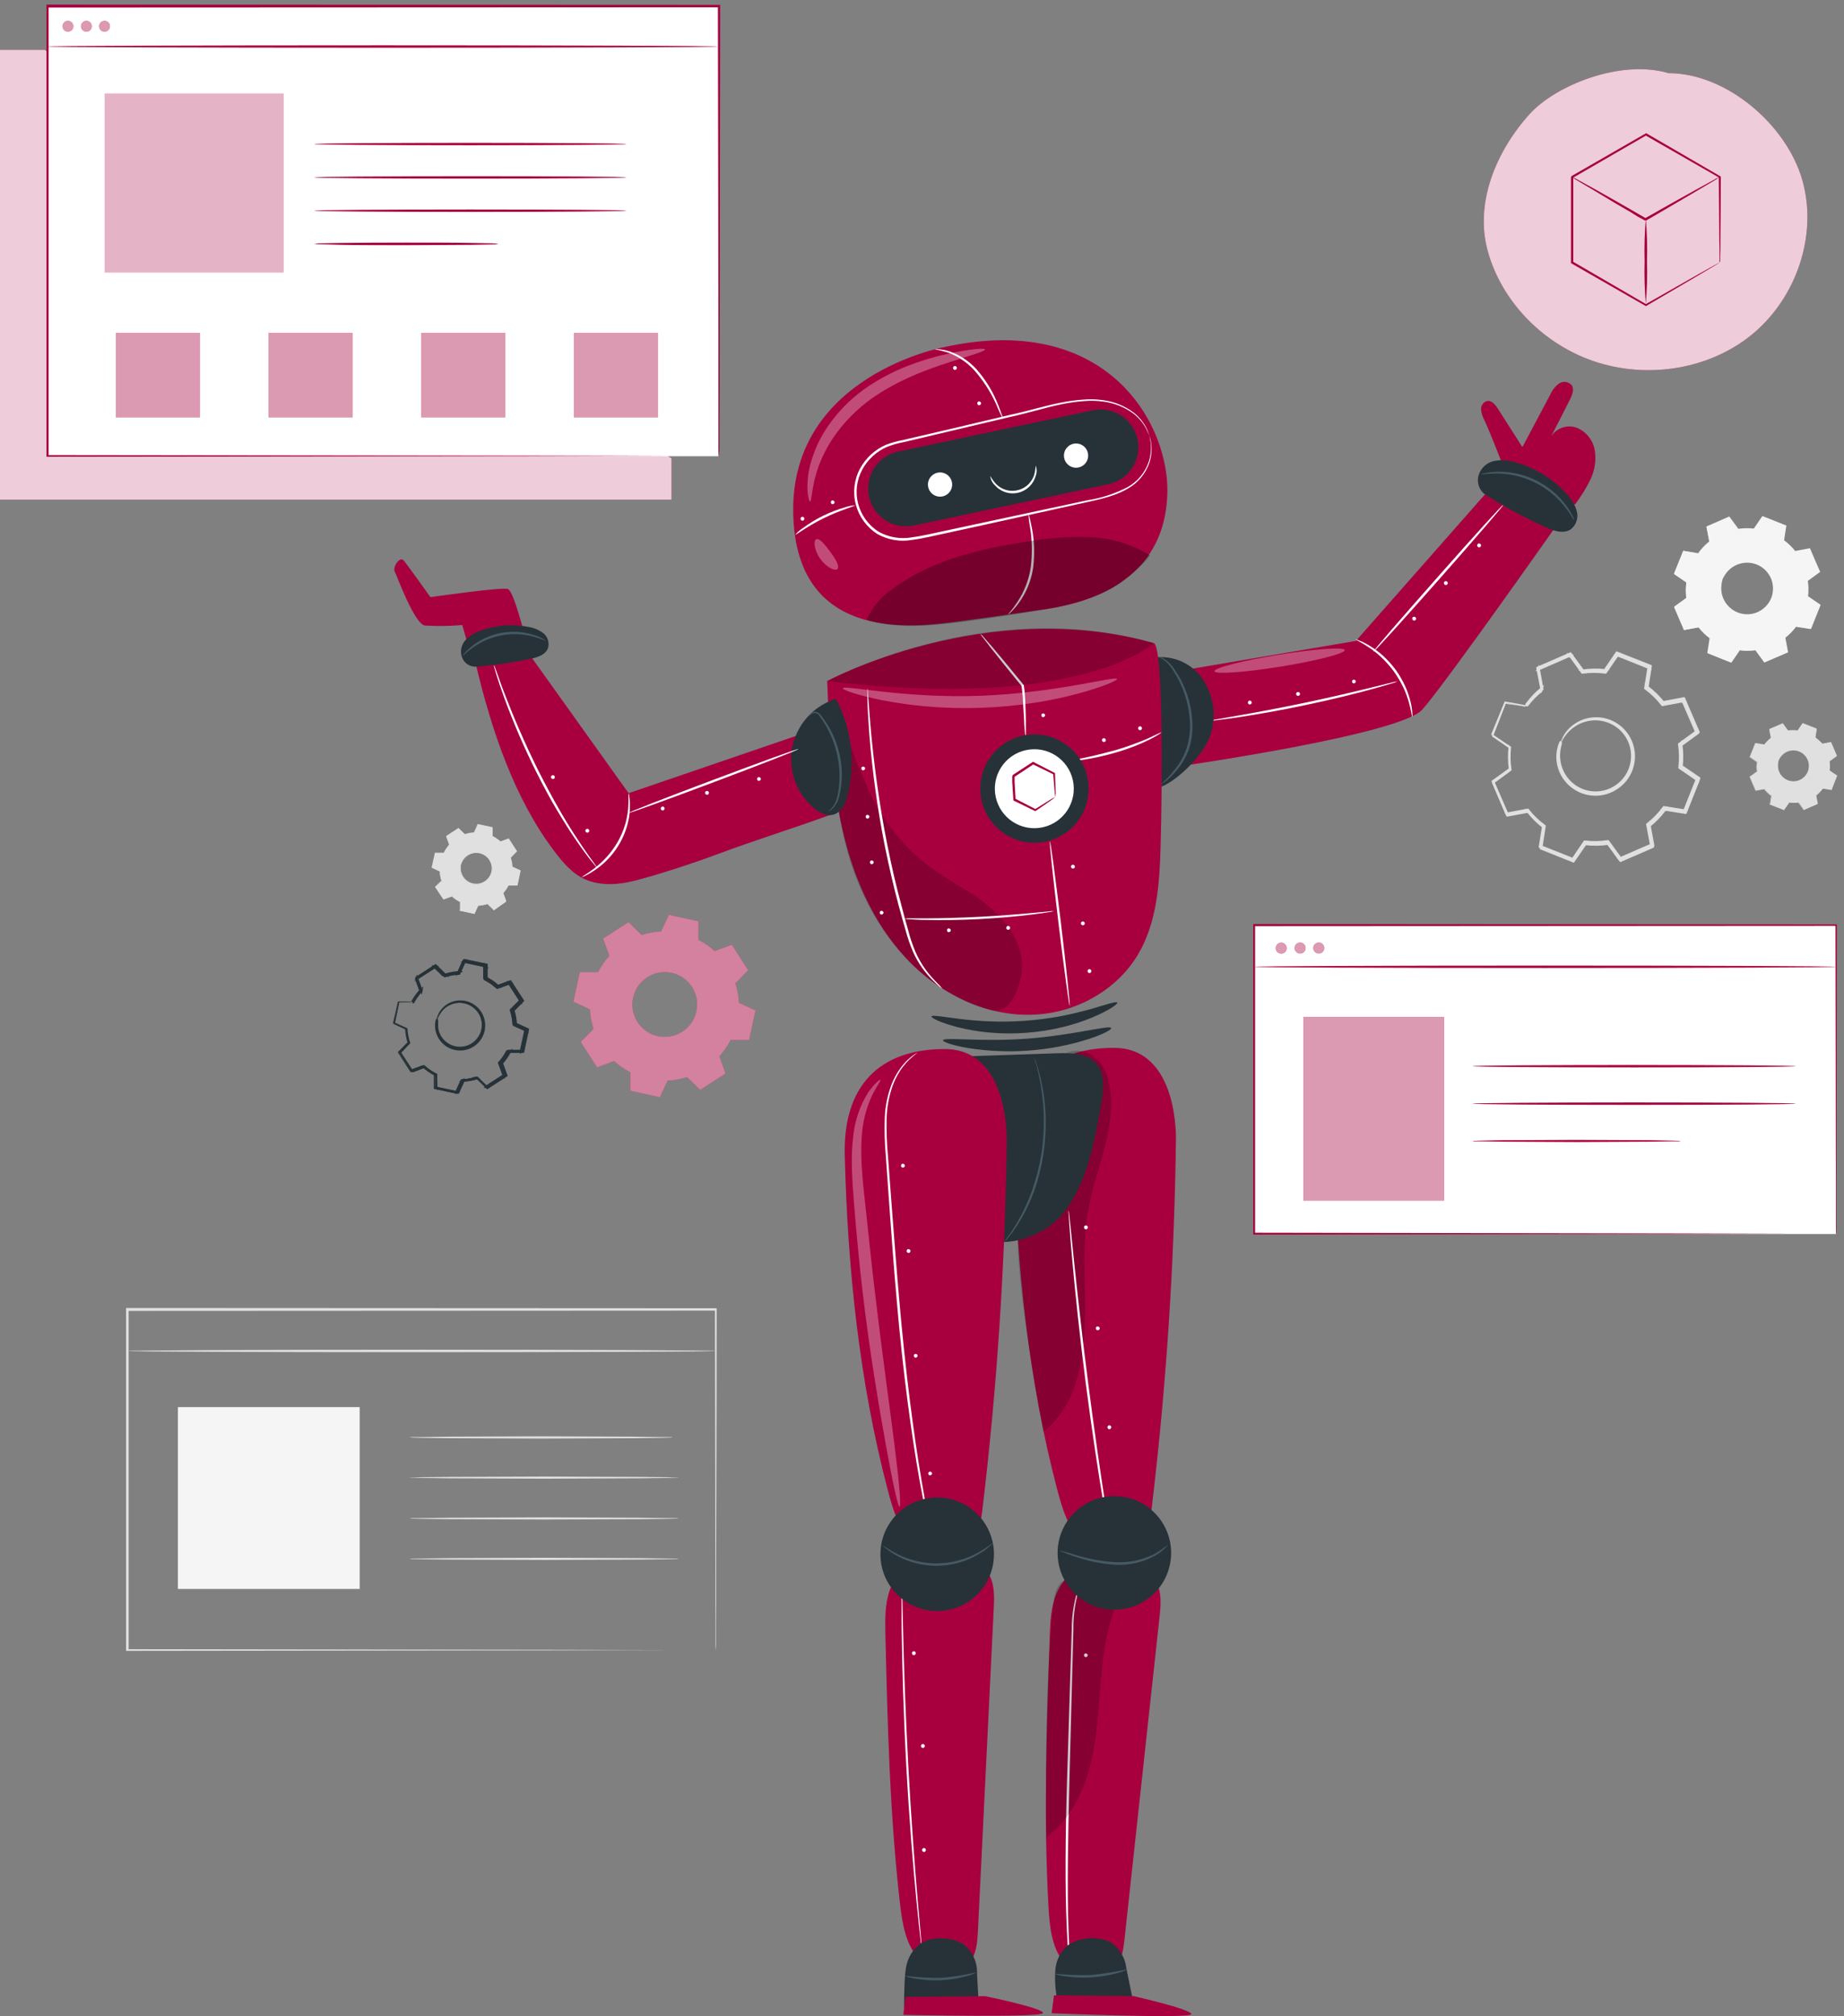 <?xml version="1.0" encoding="utf-8"?>
<!-- Generator: Adobe Illustrator 27.3.1, SVG Export Plug-In . SVG Version: 6.00 Build 0)  -->
<svg version="1.1" id="Слой_1" xmlns="http://www.w3.org/2000/svg" xmlns:xlink="http://www.w3.org/1999/xlink" x="0px" y="0px"
	 viewBox="0 0 398.928 435.968" style="enable-background:new 0 0 398.928 435.968;" xml:space="preserve">
<rect x="0" y="0" width="398.928" height="435.968" fill="#808080" stroke="none"/>
<style type="text/css">
	.st0{fill:none;}
	.st1{fill:#E0E0E0;}
	.st2{fill:#F5F5F5;}
	.st3{fill:#FFFFFF;}
	.st4{fill:#A8003F;}
	.st5{opacity:0.3;}
	.st6{fill:#263238;}
	.st7{fill:#455A64;}
	.st8{opacity:0.2;}
	.st9{opacity:0.8;fill:#FFFFFF;enable-background:new    ;}
	.st10{fill-rule:evenodd;clip-rule:evenodd;fill:#A8003F;}
	.st11{opacity:0.5;fill-rule:evenodd;clip-rule:evenodd;fill:#FFFFFF;enable-background:new    ;}
	.st12{opacity:0.6;}
	.st13{opacity:0.6;fill:#FFFFFF;enable-background:new    ;}
</style>
<g id="freepik--background-complete--inject-45">
	<path class="st0" d="M330.18,152.751c0.979-1.323,2.133-2.507,3.43-3.52l-0.83-4.49l6.93-3l2.68,3.68
		c1.63-0.239,3.284-0.262,4.92-0.07l2.58-3.76l7,2.79l-0.71,4.51c1.324,0.981,2.511,2.135,3.53,3.43l4.48-0.84l3,6.93l-3.68,2.69
		c0.243,1.626,0.267,3.278,0.07,4.91l3.76,2.58l-2.79,7l-4.5-0.7c-0.981,1.321-2.135,2.505-3.43,3.52l0.83,4.49l-6.93,3l-2.68-3.69
		c-1.629,0.242-3.284,0.269-4.92,0.08l-2.58,3.75l-7-2.78l0.71-4.51c-1.324-0.981-2.511-2.135-3.53-3.43l-4.48,0.84l-3-6.93
		l3.69-2.69c-0.243-1.626-0.267-3.278-0.07-4.91l-3.76-2.58l2.79-7l4.5,0.7L330.18,152.751z M337.72,160.521
		c-1.647,4.154,0.386,8.855,4.539,10.502s8.855-0.386,10.502-4.539c1.639-4.135-0.367-8.817-4.491-10.483
		c-4.15-1.67-8.868,0.341-10.538,4.491C337.728,160.502,337.724,160.511,337.72,160.521z"/>
	<path class="st1" d="M337.72,160.521c0.032-0.17,0.086-0.334,0.16-0.49c0.188-0.463,0.43-0.903,0.72-1.31
		c1.055-1.539,2.615-2.66,4.41-3.17c1.241-0.358,2.549-0.423,3.82-0.19c1.46,0.286,2.819,0.951,3.94,1.93
		c1.226,1.097,2.096,2.535,2.5,4.13c0.934,3.527-0.548,7.249-3.65,9.17c-1.4,0.875-3.03,1.31-4.68,1.25
		c-1.488-0.059-2.934-0.511-4.19-1.31c-1.084-0.697-1.988-1.639-2.64-2.75c-0.941-1.611-1.295-3.498-1-5.34
		c0.07-0.493,0.198-0.976,0.38-1.44c0.053-0.168,0.127-0.33,0.22-0.48c-0.17,0.659-0.304,1.326-0.4,2
		c-0.203,1.787,0.202,3.591,1.15,5.12c1.391,2.288,3.853,3.709,6.53,3.77c1.552,0.048,3.082-0.374,4.39-1.21
		c3.673-2.314,4.774-7.167,2.46-10.84c-0.388-0.615-0.859-1.174-1.4-1.66c-1.052-0.936-2.331-1.577-3.71-1.86
		c-1.202-0.249-2.447-0.208-3.63,0.12c-1.735,0.466-3.266,1.497-4.35,2.93C338.01,159.821,337.77,160.551,337.72,160.521z"/>
	<path class="st1" d="M330.18,152.751h-0.28l-0.86-0.12l-3.38-0.48l0.09-0.05l-2.74,7l-0.05-0.15c1.15,0.77,2.42,1.64,3.77,2.56
		l0.08,0.05v0.09c-0.189,1.623-0.158,3.265,0.09,4.88v0.1l-0.08,0.06l-3.68,2.7l0.06-0.23c0.95,2.18,1.95,4.5,3,6.93l-0.23-0.12
		l4.48-0.85h0.13l0.08,0.1c1.009,1.276,2.183,2.412,3.49,3.38l0.11,0.08v0.14c-0.22,1.39-0.46,2.93-0.7,4.5l-0.14-0.25l7,2.78
		l-0.29,0.09c0.8-1.17,1.68-2.46,2.58-3.76l0.08-0.13h0.15c1.613,0.191,3.243,0.167,4.85-0.07h0.15l0.09,0.13l2.69,3.68l-0.31-0.08
		l6.93-3l-0.15,0.28c-0.27-1.41-0.55-2.94-0.84-4.48v-0.16l0.13-0.09c1.273-1.008,2.41-2.178,3.38-3.48l0,0l0.25-0.1h0.13h0.15
		l0.28,0.05l0.57,0.09l1.13,0.17l2.24,0.36l-0.28,0.16c0.94-2.373,1.87-4.707,2.79-7l0.09,0.31l-3.75-2.59l-0.13-0.08v-0.16
		c0.187-1.613,0.163-3.243-0.07-4.85v-0.15l0.12-0.09l3.69-2.68l-0.08,0.3l-3-6.93l0.26,0.14l-4.48,0.83h-0.14l-0.09-0.11
		c-1-1.28-2.167-2.42-3.47-3.39l-0.11-0.08v-0.14c0.24-1.54,0.48-3,0.71-4.5l0.14,0.23l-7-2.8l0.24-0.07
		c-0.91,1.32-1.76,2.56-2.59,3.75l-0.06,0.09h-0.13c-1.616-0.216-3.254-0.216-4.87,0h-0.11l-0.06-0.08c-1-1.35-1.84-2.56-2.67-3.7
		l0.19,0.05l-6.93,3.01l0.07-0.13l0.8,4.49v0.05l0,0c-0.989,0.773-1.9,1.64-2.72,2.59l-0.59,0.69c-0.056,0.086-0.123,0.163-0.2,0.23
		l0.17-0.25c0.12-0.17,0.3-0.41,0.56-0.73c0.791-0.959,1.679-1.833,2.65-2.61v0.08c-0.24-1.22-0.52-2.69-0.87-4.47v-0.1h0.09l6.91-3
		l0.12-0.05l0.07,0.1l2.7,3.67l-0.16-0.06c1.655-0.261,3.337-0.291,5-0.09l-0.18,0.08l2.57-3.77l0.09-0.13l0.15,0.06l7,2.77
		l0.16,0.07v0.17c-0.23,1.46-0.46,3-0.7,4.5l-0.09-0.21c1.343,0.988,2.547,2.151,3.58,3.46l-0.23-0.08l4.49-0.84h0.18l0.08,0.18
		l3,6.92l0.08,0.18l-0.16,0.12l-3.68,2.69l0.1-0.24c0.245,1.656,0.269,3.338,0.07,5l-0.11-0.24l3.76,2.58l0.17,0.12l-0.07,0.19
		c-0.92,2.3-1.85,4.633-2.79,7l-0.07,0.19h-0.21l-2.25-0.35l-1.12-0.18l-0.57-0.09h-0.28h-0.15h-0.13c0.11,0-0.25,0.11,0.25-0.1l0,0
		c-0.995,1.337-2.162,2.537-3.47,3.57l0.09-0.26c0.29,1.54,0.57,3.07,0.84,4.49v0.2l-0.19,0.08l-6.93,3l-0.18,0.09l-0.12-0.17
		l-2.69-3.69l0.24,0.1c-1.656,0.249-3.338,0.273-5,0.07l0.23-0.1l-2.58,3.75l-0.11,0.16l-0.18-0.07l-7-2.8l-0.17-0.07v-0.18
		c0.25-1.57,0.49-3.11,0.72-4.5l0.08,0.21c-1.336-0.993-2.533-2.16-3.56-3.47l0.21,0.07l-4.48,0.83h-0.17l-0.06-0.15l-3-6.94
		l-0.06-0.14l0.12-0.08l3.7-2.68l-0.07,0.17c-0.223-1.659-0.223-3.341,0-5l0.06,0.14l-3.75-2.6l-0.08-0.06v-0.09l2.83-7v-0.06h0.06
		l3.33,0.57l0.86,0.16L330.18,152.751z"/>
	<path class="st1" d="M337.72,160.521c0,0,0.12-0.31,0.44-0.89c0.472-0.852,1.095-1.612,1.84-2.24
		c3.419-2.842,8.494-2.375,11.336,1.044c2.842,3.419,2.375,8.494-1.044,11.336c-2.96,2.461-7.248,2.482-10.232,0.049
		c-2.025-1.661-3.157-4.173-3.06-6.79c0.023-0.44,0.077-0.878,0.16-1.31c0-0.21,0.09-0.43,0.15-0.64l0.09-0.32v-0.15v-0.07l0,0
		c0.012,0.099,0.077,0.184,0.17,0.22l0.31-0.11c-0.154,0.321-0.278,0.656-0.37,1c-0.444,1.632-0.339,3.364,0.3,4.93
		c0.612,1.523,1.681,2.819,3.06,3.71c3.702,2.412,8.658,1.367,11.07-2.334c0.189-0.291,0.36-0.593,0.51-0.906
		c1.751-3.566,0.653-7.876-2.59-10.17c-3.028-2.123-7.107-1.938-9.93,0.45c-0.751,0.634-1.375,1.404-1.84,2.27
		c-0.16,0.29-0.26,0.52-0.33,0.68s-0.1,0.25-0.1,0.24c-0.001-0.086,0.016-0.171,0.05-0.25c0.076-0.248,0.173-0.489,0.29-0.72
		c0.437-0.901,1.049-1.707,1.8-2.37c2.878-2.539,7.116-2.787,10.27-0.6c2.145,1.493,3.484,3.89,3.63,6.5
		c0.075,1.442-0.214,2.879-0.84,4.18c-0.674,1.381-1.711,2.553-3,3.39c-2.806,1.871-6.456,1.899-9.29,0.07
		c-1.472-0.943-2.614-2.32-3.27-3.94c-0.685-1.67-0.798-3.52-0.32-5.26c0.1-0.39,0.24-0.769,0.42-1.13l0.1-0.18l0.21,0.07
		c0.18,0.06,0.2,0.3,0.18,0.25v0.07v0.06v0.09v0.16l-0.09,0.3c-0.05,0.2-0.1,0.41-0.14,0.61c-0.075,0.407-0.125,0.817-0.15,1.23
		c-0.028,0.819,0.066,1.638,0.28,2.43c0.855,3.123,3.573,5.377,6.8,5.64c4.229,0.326,7.922-2.838,8.248-7.067
		c0.202-2.618-0.948-5.157-3.048-6.733c-1.602-1.197-3.603-1.734-5.59-1.5c-1.495,0.178-2.909,0.774-4.08,1.72
		c-0.743,0.602-1.379,1.326-1.88,2.14C337.9,160.231,337.76,160.561,337.72,160.521z"/>
	<path class="st1" d="M330.18,152.751l-4.56-0.73h0.07c-0.73,1.81-1.68,4.21-2.86,7.15v-0.11l3.83,2.64l-0.16,0.13l-0.06-0.13h0.21
		c-0.196,1.639-0.172,3.297,0.07,4.93h-0.24l0.07-0.15l0.18,0.15l-3.79,2.76v-0.16l3.1,7.18l-0.17-0.09l4.63-0.86v0.31l-0.19-0.07
		l0.19-0.25c1.019,1.298,2.206,2.454,3.53,3.44l-0.26,0.2l-0.08-0.19h0.33c-0.23,1.42-0.48,3-0.74,4.66l-0.1-0.19l7.32,2.91
		l-0.22,0.07l2.67-3.9l0.24,0.29l-0.21,0.09l-0.05-0.37c1.636,0.195,3.29,0.172,4.92-0.07l-0.05,0.38l-0.21-0.09l0.24-0.3l2.79,3.83
		l-0.25-0.07l7.27-3.13l-0.13,0.23c-0.27-1.42-0.57-3-0.87-4.66h0.42l-0.08,0.22l-0.35-0.25c1.3-1.02,2.457-2.211,3.44-3.54
		l0.26,0.35l-0.22,0.09l-0.05-0.43l4.68,0.74l-0.25,0.14c0.91-2.27,1.91-4.8,2.92-7.36l0.09,0.28l-3.92-2.68l0.35-0.29l0.1,0.21
		l-0.45,0.07c0.192-1.633,0.165-3.284-0.08-4.91l0.46,0.06l-0.09,0.21l-0.36-0.29l3.82-2.79l-0.08,0.29c-1-2.25-2-4.73-3.13-7.24
		l0.27,0.14l-4.65,0.88l0.05-0.48l0.2,0.07l-0.29,0.39c-1.016-1.288-2.2-2.435-3.52-3.41l0.38-0.3l0.08,0.19l-0.48,0.06
		c0.22-1.45,0.47-3.05,0.72-4.66l0.16,0.28l-7.29-2.88l0.3-0.1c-0.82,1.21-1.73,2.55-2.65,3.88l-0.31-0.38l0.15-0.07l0.08,0.49
		c-1.627-0.189-3.271-0.159-4.89,0.09l0.06-0.49l0.14,0.06l-0.31,0.39l-2.76-3.77l0.31,0.09l-7.09,3.09l0.15-0.29
		c0.28,1.44,0.58,3,0.88,4.56h-0.5v-0.07l0.41,0.29c-1.122,0.87-2.13,1.878-3,3l-0.21,0.27c0,0,0,0-0.05,0h-0.08
		c0.07,0-0.24-0.27-0.35-0.15h-0.05l0,0l0,0l0.45-0.53c0.3-0.37,0.63-0.73,0.95-1.07c0.66-0.677,1.365-1.308,2.11-1.89l-0.09,0.25
		c-0.28-1.53-0.55-3-0.82-4.53l0.49,0.08l-0.06,0.11l-0.33-0.36l6.94-2.95v0.48h-0.16l0.27-0.4c0.92,1.26,1.83,2.517,2.73,3.77
		l-0.25-0.11c1.703-0.251,3.432-0.268,5.14-0.05l-0.24,0.1l2.64-3.83l0.29,0.39l-0.21,0.06v-0.48l7,2.81l-0.31,0.36l-0.12-0.21
		l0.47-0.09c-0.25,1.56-0.49,3.1-0.74,4.62l-0.1-0.24c1.398,1.029,2.647,2.247,3.71,3.62l-0.25-0.09l4.61-0.85l-0.07,0.46
		l-0.23-0.12l0.34-0.32l3,6.93h-0.46l0.07-0.26l0.38,0.26l-3.8,2.76l0.1-0.23c0.265,1.719,0.285,3.466,0.06,5.19l-0.1-0.22
		l3.87,2.66l-0.36,0.26l-0.08-0.27h0.44c-0.95,2.4-1.88,4.73-2.79,7l-0.33-0.28l0.25-0.14l0.08,0.42l-4.64-0.73l0.21-0.09
		c-1.026,1.404-2.245,2.656-3.62,3.72l0.08-0.21l0.86,4.62l-0.4-0.06l0.13-0.26l0.28,0.3l-6.94,3v-0.39l0.27,0.08l-0.22,0.32
		l-2.76-3.8l0.19,0.08c-1.715,0.267-3.459,0.291-5.18,0.07l0.18-0.08l-2.64,3.77l-0.21-0.29l0.26-0.08v0.36l-7-2.79l0.22-0.25
		l0.13,0.22l-0.33,0.06c0.27-1.7,0.5-3.18,0.73-4.62l0.06,0.16c-1.388-1.022-2.63-2.23-3.69-3.59l0.16,0.06l-4.6,0.86l0.05-0.29
		l0.2,0.11l-0.21,0.19l-3-6.92h0.25l-0.05,0.2l-0.21-0.15l3.76-2.74l-0.05,0.12c-0.256-1.682-0.28-3.391-0.07-5.08v0.1l-3.83-2.62
		l0.14-0.11l0.05,0.14h-0.18l2.78-7l0.08,0.07h-0.08v-0.11l4.51,0.69c-0.376-0.006-0.75-0.043-1.12-0.11l-3.4-0.46h-0.17l0.15-0.08
		l0.08-0.05l0.14-0.08l-0.06,0.15c-0.66,1.73-1.53,4-2.72,7l-0.09,0.25l-0.08-0.25v-0.14l-0.08-0.26l0.22,0.15l3.84,2.6h0.06v0.06
		c-0.191,1.664-0.157,3.345,0.1,5v0.08h-0.06l-3.75,2.76l-0.31,0.23l0.1-0.37l0.06-0.2l0.1-0.37l0.15,0.35c0.9,2.08,1.87,4.3,3,6.91
		l0.18,0.4l-0.38-0.2l-0.21-0.11l-0.38-0.2l0.43-0.08l4.59-0.87h0.1l0.06,0.07c1.038,1.338,2.26,2.523,3.63,3.52l0.09,0.06v0.1
		l-0.71,4.62l-0.08,0.5l-0.25-0.44l-0.13-0.22l-0.25-0.44l0.47,0.19l7,2.77l0.5,0.2l-0.52,0.15l-0.25,0.08l-0.52,0.16l0.31-0.44
		l2.64-3.88l0.07-0.1h0.12c1.686,0.204,3.392,0.173,5.07-0.09H348l0.07,0.1l2.77,3.79l0.35,0.48l-0.57-0.15l-0.27-0.08l-0.57-0.15
		l0.54-0.24l6.93-3l0.56-0.25l-0.29,0.54l-0.13,0.26l-0.29,0.54l-0.12-0.6l-0.86-4.62v-0.14l0.11-0.08
		c1.344-1.043,2.535-2.268,3.54-3.64l0.08-0.11h0.13l4.64,0.73l0.65,0.1l-0.57,0.32l-0.25,0.15l-0.57,0.32l0.24-0.61
		c0.91-2.28,1.84-4.61,2.79-7l0.24-0.62l0.2,0.64l0.08,0.27l0.2,0.65l-0.55-0.38l-3.88-2.66l-0.12-0.08v-0.15
		c0.211-1.682,0.188-3.385-0.07-5.06v-0.14l0.12-0.09l3.79-2.77l0.56-0.4l-0.18,0.67c0,0.08,0,0.17-0.07,0.26l-0.19,0.68l-0.27-0.65
		c-1-2.28-2-4.59-3-6.93l-0.28-0.64l0.62,0.33l0.24,0.12l0.62,0.34l-0.7,0.13l-4.6,0.85h-0.15l-0.1-0.12
		c-1.03-1.339-2.245-2.525-3.61-3.52l-0.12-0.09v-0.15c0.25-1.53,0.49-3.07,0.74-4.63l0.11-0.71l0.36,0.63l0.12,0.21l0.36,0.63
		l-0.68-0.27l-7-2.8l-0.68-0.27l0.7-0.22l0.21-0.06l0.7-0.21l-0.42,0.6l-2.64,3.84l-0.09,0.13h-0.15c-1.659-0.23-3.341-0.23-5,0
		h-0.16l-0.09-0.13c-0.9-1.247-1.81-2.503-2.73-3.77l-0.43-0.59l0.71,0.19h0.17l0.72,0.2l-0.69,0.29l-6.94,3l-0.68,0.29l0.35-0.65
		l0.06-0.12l0.35-0.66l0.13,0.74c0.27,1.5,0.54,3,0.82,4.53v0.16l-0.13,0.09c-0.725,0.565-1.41,1.18-2.05,1.84
		c-0.32,0.34-0.63,0.68-0.93,1l-0.46,0.55v0.05l0,0h-0.06c-0.1,0.12-0.42-0.16-0.34-0.15l0,0l0,0c-0.005-0.05-0.005-0.1,0-0.15
		c0.036-0.101,0.083-0.198,0.14-0.29l0.23-0.28c0.863-1.157,1.872-2.199,3-3.1l0.74-0.6l-0.33,0.89v0.07l-0.32,0.87l-0.18-0.91
		c-0.3-1.56-0.6-3.12-0.88-4.56v-0.2l0.19-0.09l7.1-3.09l0.19-0.08l0.12,0.17l2.76,3.76l0.55,0.75l-0.86-0.36l-0.14-0.06l-0.85-0.35
		l0.91-0.14c1.656-0.246,3.336-0.276,5-0.09l0.92,0.11l-0.85,0.38l-0.15,0.07l-0.84,0.38l0.52-0.76l2.65-3.88l0.11-0.17l0.2,0.08
		l7.29,2.88l0.18,0.08v0.2c-0.25,1.61-0.5,3.21-0.72,4.66l-0.14,0.89l-0.34-0.84l-0.08-0.19l-0.34-0.83l0.72,0.53
		c1.356,1.006,2.573,2.186,3.62,3.51l0.55,0.71l-0.84-0.32l-0.2-0.07l-0.84-0.32l0.88-0.16l4.65-0.87h0.2l0.08,0.18l3.12,7.25
		l0.08,0.18l-0.16,0.11l-3.83,2.79l-0.7,0.51l0.34-0.8l0.09-0.21l0.33-0.79l0.13,0.85c0.243,1.656,0.267,3.338,0.07,5l-0.1,0.84
		l-0.35-0.77l-0.1-0.22l-0.35-0.77l0.7,0.48l3.91,2.68l0.16,0.11l-0.07,0.17l-2.93,7.36l-0.07,0.17h-0.18l-4.68-0.74l-0.8-0.13
		l0.75-0.3l0.22-0.09l0.74-0.31l-0.48,0.65c-1.006,1.352-2.186,2.566-3.51,3.61l-0.62,0.48l0.27-0.73l0.09-0.23l0.28-0.73l0.14,0.77
		c0.3,1.63,0.6,3.24,0.86,4.66v0.17l-0.15,0.07l-7.27,3.12l-0.15,0.07l-0.1-0.14l-2.79-3.83l-0.42-0.59l0.66,0.28l0.22,0.09
		l0.66,0.28l-0.71,0.11c-1.657,0.241-3.338,0.261-5,0.06l-0.69-0.09l0.63-0.28l0.21-0.1l0.64-0.29l-0.4,0.58
		c-0.94,1.37-1.87,2.71-2.68,3.9l-0.09,0.12l-0.14-0.06l-7.32-2.93l-0.13-0.05v-0.14c0.27-1.64,0.52-3.25,0.75-4.66l0.1-0.6
		l0.23,0.56l0.07,0.19l0.23,0.56l-0.48-0.36c-1.349-1.004-2.556-2.184-3.59-3.51l-0.35-0.45l0.54,0.2l0.18,0.07l0.54,0.21l-0.56,0.1
		l-4.63,0.84h-0.12l-0.05-0.11c-1.08-2.54-2.11-4.94-3.06-7.19l-0.05-0.1l0.09-0.07l3.81-2.74l0.35-0.26l-0.17,0.41l-0.06,0.14
		l-0.17,0.41l-0.06-0.44c-0.238-1.657-0.254-3.338-0.05-5l0.05-0.39l0.16,0.35l0.06,0.13l0.16,0.36l-0.32-0.22l-3.82-2.66
		l-0.06-0.05v-0.07l2.92-7.12l0,0l0,0l3.4,0.6l0.86,0.17L330.18,152.751z"/>
	<path class="st1" d="M96,184.401c0.316-0.623,0.713-1.201,1.18-1.72l-0.67-1.81l2.68-1.73l1.38,1.34c0.648-0.209,1.32-0.336,2-0.38
		l0.81-1.75l3.12,0.67v1.93c0.627,0.309,1.206,0.706,1.72,1.18l1.81-0.67l1.74,2.68l-1.35,1.38c0.214,0.664,0.341,1.353,0.38,2.05
		l1.75,0.8l-0.67,3.13h-1.92c-0.316,0.623-0.713,1.201-1.18,1.72l0.66,1.81l-2.61,1.79l-1.38-1.34c-0.648,0.21-1.32,0.337-2,0.38
		l-0.81,1.75l-3.13-0.67v-1.93c-0.622-0.313-1.197-0.71-1.71-1.18l-1.82,0.67l-1.79-2.68l1.34-1.38
		c-0.213-0.665-0.341-1.353-0.38-2.05l-1.75-0.81l0.67-3.12H96L96,184.401z M99.69,187.101c-0.4,1.852,0.777,3.677,2.629,4.077
		c1.852,0.4,3.677-0.777,4.077-2.629c0.4-1.852-0.777-3.677-2.629-4.077c-0.002,0-0.005-0.001-0.007-0.001
		C101.911,184.081,100.094,185.256,99.69,187.101z"/>
	<path class="st1" d="M99.69,187.101c0.038-0.282,0.122-0.556,0.25-0.81c0.332-0.713,0.901-1.289,1.61-1.63
		c0.493-0.235,1.034-0.355,1.58-0.35c0.627,0.014,1.238,0.198,1.77,0.53c0.29,0.174,0.55,0.394,0.77,0.65
		c0.242,0.258,0.438,0.556,0.58,0.88c0.305,0.684,0.389,1.446,0.24,2.18c-0.158,0.733-0.547,1.395-1.11,1.89
		c-0.26,0.24-0.557,0.436-0.88,0.58c-0.318,0.142-0.655,0.237-1,0.28c-0.621,0.078-1.252-0.008-1.83-0.25
		c-0.506-0.222-0.949-0.566-1.29-1c-0.511-0.598-0.8-1.354-0.82-2.14c-0.01-0.287,0.027-0.575,0.11-0.85c0,0,0,0.3,0,0.84
		c0.044,0.761,0.34,1.485,0.84,2.06c0.339,0.395,0.768,0.703,1.25,0.9c0.555,0.221,1.157,0.297,1.75,0.22
		c0.318-0.047,0.627-0.138,0.92-0.27c0.303-0.139,0.583-0.325,0.83-0.55c1.096-0.96,1.429-2.527,0.82-3.85
		c-0.133-0.307-0.316-0.591-0.54-0.84c-0.208-0.241-0.451-0.45-0.72-0.62c-0.508-0.318-1.091-0.494-1.69-0.51
		c-1.307-0.034-2.517,0.685-3.11,1.85C99.76,186.821,99.72,187.111,99.69,187.101z"/>
	<path class="st1" d="M96,184.401h-0.49h-1.44l0,0c-0.17,0.8-0.38,1.85-0.65,3.12l0,0l1.76,0.8l0,0l0,0
		c0.044,0.681,0.175,1.353,0.39,2l0,0l0,0l-1.3,1.5v-0.09c0.54,0.85,1.13,1.74,1.74,2.68h-0.09l1.81-0.67l0,0l0,0
		c0.512,0.464,1.084,0.858,1.7,1.17l0,0v0.05c0,0.6,0,1.26,0,1.93l-0.07-0.08l3.13,0.66l-0.11,0.05l0.81-1.75v-0.05h0.06
		c0.68-0.036,1.352-0.16,2-0.37h0.06l0,0l1.38,1.35h-0.12l2.68-1.73v0.11l-0.67-1.81v-0.06l0,0c0.464-0.508,0.857-1.077,1.17-1.69
		l0,0v-0.06h0.05h1.93l-0.09,0.08c0.22-1.06,0.45-2.1,0.66-3.13l0.06,0.11l-1.75-0.81h-0.06v-0.06c-0.033-0.68-0.157-1.353-0.37-2
		v-0.06l0,0c0.46-0.46,0.91-0.92,1.35-1.38v0.12c-0.59-0.92-1.17-1.81-1.74-2.68h0.11l-1.81,0.67h-0.05l0,0
		c-0.511-0.461-1.079-0.854-1.69-1.17h-0.05v-0.05c0-0.66,0-1.31,0-1.93l0.06,0.08l-3.12-0.67l0.09-0.05l-0.82,1.75l0,0l0,0
		c-0.68,0.038-1.352,0.162-2,0.37l0,0l0,0c-0.5-0.49-0.95-0.94-1.38-1.35h0.14l-2.68,1.73v-0.21l0.66,1.81l0,0l0,0
		c-0.351,0.387-0.666,0.805-0.94,1.25l-0.2,0.34l-0.06,0.11c0.011-0.042,0.028-0.083,0.05-0.12l0.18-0.34
		c0.264-0.456,0.572-0.885,0.92-1.28l0,0c-0.19-0.49-0.41-1.08-0.68-1.8l0,0l0,0c0.75-0.5,1.63-1.08,2.67-1.75l0,0l0,0l1.39,1.35
		h-0.07c0.666-0.222,1.359-0.353,2.06-0.39h-0.06c0.26-0.55,0.53-1.13,0.81-1.75v-0.05h0.06l3.13,0.66h0.06v0.07v1.92v-0.07
		c0.63,0.318,1.215,0.718,1.74,1.19h-0.09l1.81-0.67h0.07v0.06c0.57,0.87,1.15,1.76,1.74,2.68l0.05,0.06h-0.06l-1.34,1.39v-0.1
		c0.222,0.669,0.35,1.366,0.38,2.07l-0.05-0.08l1.75,0.81h0.07v0.08c-0.21,1-0.44,2.06-0.66,3.12v0.07h-0.07h-1.93l0.08-0.05l0,0
		c-0.316,0.628-0.716,1.211-1.19,1.73v-0.1c0.23,0.62,0.45,1.24,0.66,1.81v0.08h-0.07l-2.57,1.89l-0.07,0.05l-0.05-0.06l-1.38-1.34
		h0.09c-0.67,0.22-1.366,0.348-2.07,0.38l0.08-0.05l-0.81,1.75v0.06h-0.07l-3.12-0.67h-0.07v-0.07c0-0.67,0-1.33,0-1.93v0.08
		c-0.629-0.319-1.211-0.723-1.73-1.2h0.08l-1.81,0.66H95.9l0,0l-1.77-2.66v-0.05l0,0l1.35-1.38v0.07
		c-0.214-0.667-0.339-1.36-0.37-2.06v0.05l-1.75-0.82l0,0l0,0c0.27-1.27,0.5-2.32,0.68-3.11l0,0h2L96,184.401z"/>
	<path class="st1" d="M381.65,161.041c0.413-0.561,0.901-1.062,1.45-1.49l-0.35-1.9l2.93-1.26l1.14,1.56
		c0.69-0.095,1.39-0.095,2.08,0l1.09-1.59l3,1.18l-0.3,1.9c0.562,0.415,1.066,0.903,1.5,1.45l1.89-0.35l1.27,2.93l-1.56,1.14
		c0.091,0.69,0.091,1.39,0,2.08l1.59,1.09l-1.18,3l-1.91-0.3c-0.418,0.556-0.905,1.057-1.45,1.49l0.35,1.9l-2.92,1.2l-1.13-1.56
		c-0.69,0.091-1.39,0.091-2.08,0l-1.1,1.59l-3-1.18l0.3-1.91c-0.561-0.413-1.062-0.901-1.49-1.45l-1.9,0.36l-1.26-2.94l1.55-1.13
		c-0.091-0.69-0.091-1.39,0-2.08l-1.59-1.09l1.18-3l1.91,0.3L381.65,161.041z M384.84,164.331c-0.694,1.757,0.168,3.743,1.925,4.437
		c1.757,0.694,3.743-0.168,4.437-1.925c0.692-1.752-0.163-3.733-1.912-4.432c-1.754-0.701-3.744,0.153-4.445,1.907
		C384.843,164.322,384.842,164.327,384.84,164.331z"/>
	<path class="st1" d="M384.84,164.331c0.084-0.273,0.212-0.529,0.38-0.76c0.445-0.65,1.103-1.124,1.86-1.34
		c0.524-0.148,1.074-0.176,1.61-0.08c0.958,0.191,1.796,0.766,2.32,1.59c0.192,0.308,0.331,0.646,0.41,1
		c0.192,0.722,0.146,1.486-0.13,2.18c-0.277,0.694-0.767,1.282-1.4,1.68c-0.597,0.376-1.295,0.561-2,0.53
		c-0.626-0.019-1.235-0.209-1.76-0.55c-1.146-0.73-1.757-2.065-1.56-3.41c0.035-0.283,0.12-0.557,0.25-0.81
		c-0.077,0.269-0.134,0.543-0.17,0.82c-0.089,0.757,0.08,1.521,0.48,2.17c0.272,0.444,0.641,0.82,1.08,1.1
		c0.511,0.309,1.093,0.481,1.69,0.5c0.657,0.02,1.305-0.157,1.86-0.51c0.605-0.371,1.071-0.929,1.33-1.59
		c0.261-0.655,0.307-1.377,0.13-2.06c-0.161-0.64-0.509-1.218-1-1.66c-1.39-1.238-3.52-1.116-4.758,0.274
		c-0.068,0.076-0.132,0.155-0.192,0.236C384.96,164.051,384.86,164.341,384.84,164.331z"/>
	<path class="st1" d="M381.65,161.041h-0.12l-0.36-0.05l-1.43-0.21l0,0c-0.29,0.76-0.69,1.76-1.16,3v-0.06l1.6,1.09l0,0l0,0
		c-0.09,0.687-0.09,1.383,0,2.07l0,0l0,0l-1.55,1.14v-0.08l1.27,2.93h-0.09l1.9-0.36h0.05l0,0c0.427,0.543,0.925,1.028,1.48,1.44
		l0,0v0.05c-0.09,0.59-0.19,1.24-0.3,1.9l-0.05-0.09l3,1.17h-0.11l1.09-1.59l0,0h0.06c0.681,0.085,1.369,0.085,2.05,0h0.06l0,0
		l1.14,1.56h-0.12l2.94-1.26l-0.06,0.1c-0.11-0.6-0.23-1.24-0.36-1.89v-0.06h0.05c0.54-0.424,1.021-0.918,1.43-1.47l0,0l0,0h0.21
		l1.9,0.3l-0.1,0.06l1.18-3v0.12l-1.59-1.09h-0.05l0,0c0.09-0.684,0.09-1.376,0-2.06v-0.06h0.05l1.56-1.13v0.11l-1.26-2.93l0.1,0.05
		l-1.9,0.35h-0.05l0,0c-0.427-0.544-0.925-1.028-1.48-1.44l0,0l0,0c0.1-0.66,0.21-1.29,0.3-1.91v0.09l-3-1.18h0.09l-1.1,1.59l0,0
		l0,0c-0.684-0.09-1.376-0.09-2.06,0l0,0l0,0l-1.13-1.56h0.07l-2.94,1.25v-0.05c0.14,0.76,0.25,1.38,0.34,1.9l0,0l0,0
		c-0.413,0.323-0.795,0.685-1.14,1.08l-0.25,0.29l-0.08,0.1l0.07-0.11l0.24-0.31c0.335-0.404,0.71-0.772,1.12-1.1l0,0
		c-0.1-0.51-0.22-1.14-0.37-1.89l0,0l0,0l2.93-1.28l0,0l0,0l1.14,1.56h-0.06c0.693-0.096,1.397-0.096,2.09,0h-0.06
		c0.34-0.51,0.7-1,1.09-1.6v-0.05h0.06l3,1.17h0.06v0.07l-0.29,1.9v-0.08c0.558,0.365,1.069,0.799,1.52,1.29h-0.09l1.9-0.36h0.07
		v0.06l1.26,2.93v0.07h-0.06l-1.56,1.13v-0.09c0.095,0.7,0.095,1.41,0,2.11v-0.09l1.59,1.09h0.07v0.08l-1.18,3v0.07h-0.08l-1.9-0.3
		h0.09l0,0c-0.422,0.565-0.916,1.073-1.47,1.51v-0.1l0.36,1.89l0,0h-0.07l-2.93,1.34h-0.07l-0.05-0.06l-1.13-1.57h0.09
		c-0.7,0.095-1.41,0.095-2.11,0h0.09l-1.09,1.59v0.06h-0.07l-3-1.18h-0.07v-0.06c0.11-0.67,0.21-1.32,0.3-1.91v0.08
		c-0.567-0.42-1.075-0.914-1.51-1.47h0.08l-1.9,0.35h-0.06v-0.05l-1.26-2.94v-0.05l0,0l1.57-1.13v0.06
		c-0.095-0.697-0.095-1.403,0-2.1v0.05l-1.58-1.09l0,0l0,0c0.49-1.21,0.89-2.2,1.19-3l0,0l0,0l1.41,0.24l0.36,0.06L381.65,161.041z"
		/>
	<path class="st2" d="M367.36,119.651c0.698-0.933,1.515-1.77,2.43-2.49l-0.59-3.17l4.9-2.11l1.9,2.6
		c1.155-0.155,2.325-0.155,3.48,0l1.79-2.66l5,2l-0.5,3.18c0.937,0.692,1.775,1.51,2.49,2.43l3.17-0.59l2.11,4.9l-2.6,1.9
		c0.155,1.151,0.155,2.319,0,3.47l2.66,1.83l-2,5l-3.18-0.5c-0.695,0.935-1.512,1.773-2.43,2.49l0.59,3.17l-4.9,2.11l-1.9-2.6
		c-1.152,0.15-2.318,0.15-3.47,0l-1.83,2.65l-5-2l0.5-3.18c-0.933-0.698-1.77-1.515-2.49-2.43l-3.17,0.59l-2.11-4.9l2.61-1.9
		c-0.155-1.155-0.155-2.325,0-3.48l-2.66-1.82l2-5l3.18,0.5L367.36,119.651z M372.69,125.151c-1.173,2.939,0.259,6.273,3.198,7.446
		c2.939,1.173,6.273-0.259,7.446-3.198c1.173-2.939-0.259-6.273-3.198-7.446c-0.002-0.001-0.004-0.002-0.006-0.002
		c-2.933-1.173-6.262,0.254-7.435,3.187C372.693,125.143,372.692,125.147,372.69,125.151L372.69,125.151z"/>
	<path class="st2" d="M372.69,125.151c0.139-0.455,0.352-0.884,0.63-1.27c1.844-2.619,5.463-3.247,8.082-1.402
		c0.177,0.125,0.347,0.259,0.508,0.402c0.43,0.365,0.798,0.797,1.09,1.28c0.316,0.501,0.552,1.047,0.7,1.62
		c0.656,2.487-0.386,5.111-2.57,6.47c-0.5,0.314-1.047,0.547-1.62,0.69c-0.547,0.151-1.113,0.215-1.68,0.19
		c-1.99-0.068-3.807-1.146-4.82-2.86c-0.675-1.133-0.933-2.467-0.73-3.77C372.34,126.031,372.479,125.575,372.69,125.151
		c0,0-0.17,0.48-0.28,1.37c-0.377,3.086,1.82,5.894,4.906,6.271c0.174,0.021,0.349,0.034,0.524,0.039
		c0.536,0.015,1.072-0.049,1.59-0.19c0.544-0.137,1.061-0.363,1.53-0.67c1.002-0.626,1.779-1.554,2.22-2.65
		c0.431-1.103,0.504-2.313,0.21-3.46c-0.136-0.541-0.355-1.057-0.65-1.53c-0.815-1.319-2.14-2.242-3.66-2.55
		c-0.852-0.173-1.732-0.142-2.57,0.09c-1.232,0.326-2.317,1.059-3.08,2.08C372.89,124.681,372.73,125.171,372.69,125.151z"/>
	<path class="st2" d="M367.36,119.651h-0.2l-0.6-0.08l-2.39-0.35h0.06c-0.5,1.27-1.15,3-1.95,5v-0.1l2.67,1.81H365v0.06
		c-0.129,1.148-0.109,2.307,0.06,3.45v0.06h-0.05l-2.6,1.91v-0.15c0.667,1.553,1.373,3.187,2.12,4.9l-0.14-0.08l3.17-0.59h0.08
		l0.05,0.07c0.712,0.904,1.543,1.708,2.47,2.39h0.07v0.09c-0.15,1-0.32,2.08-0.49,3.18l-0.09-0.15l5,2l-0.18,0.06
		c0.56-0.83,1.19-1.74,1.82-2.66v-0.08h0.09c1.141,0.154,2.299,0.154,3.44,0h0.1l0.05,0.08l1.9,2.61l-0.19-0.06l4.9-2.11l-0.1,0.18
		c-0.18-1-0.38-2.08-0.59-3.17v-0.1l0.08-0.06c0.905-0.71,1.712-1.537,2.4-2.46l0,0l0.06-0.08h0.09l3.19,0.5l-0.18,0.11
		c0.667-1.68,1.333-3.347,2-5l0.06,0.19l-2.65-1.82l-0.08-0.06v-0.09c0.139-1.144,0.122-2.301-0.05-3.44v-0.1h0.07l2.61-1.9
		l-0.05,0.19c-0.72-1.67-1.42-3.31-2.11-4.9l0.17,0.09l-3.17,0.58h-0.09l-0.05-0.07c-0.711-0.908-1.542-1.716-2.47-2.4l-0.06-0.06
		v-0.08c0.17-1.09,0.34-2.15,0.5-3.18l0.09,0.14l-5-2h0.15l-1.83,2.65v0.06h-0.07c-1.145-0.156-2.305-0.156-3.45,0h-0.06v-0.05
		l-1.89-2.62h0.12l-4.95,2.1v-0.09c0.23,1.27,0.42,2.31,0.57,3.18l0,0l0,0c-0.688,0.536-1.324,1.135-1.9,1.79l-0.42,0.5
		c-0.09,0.11-0.13,0.17-0.14,0.16l0.12-0.18l0.4-0.51c0.558-0.679,1.189-1.296,1.88-1.84l0,0c-0.17-0.87-0.37-1.9-0.61-3.17v-0.06
		l0,0l4.89-2.13h0.07l0.05,0.06l1.91,2.6h-0.11c1.162-0.181,2.343-0.201,3.51-0.06l-0.11,0.05l1.82-2.67l0.05-0.08h0.1l5,2h0.1v0.11
		c-0.16,1-0.32,2.09-0.49,3.18l-0.06-0.13c0.951,0.698,1.802,1.522,2.53,2.45l-0.14-0.06l3.17-0.59h0.11l0.05,0.11
		c0.667,1.587,1.373,3.22,2.12,4.9v0.11l-0.1,0.07l-2.61,1.9l0.06-0.15c0.18,1.165,0.2,2.349,0.06,3.52l-0.07-0.15l2.66,1.82
		l0.1,0.08v0.12c-0.667,1.627-1.333,3.293-2,5l-0.05,0.12h-0.13l-3.19-0.5l0.16-0.07l0,0c-0.703,0.947-1.53,1.795-2.46,2.52
		l0.06-0.16c0.21,1.09,0.41,2.17,0.59,3.17v0.13h-0.12l-4.9,2.11h-0.12l-0.08-0.1l-1.89-2.61l0.15,0.06
		c-1.168,0.154-2.352,0.154-3.52,0l0.14-0.07l-1.82,2.66l-0.07,0.1h-0.11l-5-2l-0.11-0.05v-0.11c0.18-1.11,0.35-2.2,0.5-3.18
		l0.06,0.13c-0.947-0.703-1.795-1.53-2.52-2.46l0.14,0.05l-3.18,0.59h-0.1v-0.1l-2.1-4.9v-0.09h0.08l2.61-1.9v0.11
		c-0.154-1.165-0.154-2.345,0-3.51v0.09l-2.65-1.83h-0.06v-0.06c0.81-2,1.49-3.68,2-4.95l0,0l0,0l2.36,0.4l0.6,0.11L367.36,119.651z
		"/>
	<path class="st1" d="M154.77,356.871c0,0,0-0.46,0-1.33s0-2.17,0-3.86c0-3.39,0-8.36,0-14.74c0-12.76-0.06-31.15-0.1-53.72l0.2,0.2
		l-127.3,0.06l0,0l0.26-0.26c0,26.07,0,51,0,73.65l-0.24-0.24l91.56,0.12l26.3,0.06h7h1.81h0.63h-0.6h-1.78h-7l-26.24,0.07
		l-91.72,0.11h-0.28v-0.24c0-22.68,0-47.58,0-73.65v-0.26h0.27l127.3,0.06h0.2v0.2c0,22.62-0.08,41.06-0.11,53.84
		c0,6.37,0,11.32-0.05,14.7c0,1.67,0,2.95,0,3.82S154.77,356.871,154.77,356.871z"/>
	<path class="st1" d="M154.82,292.141c0,0.14-28.48,0.26-63.6,0.26s-63.6-0.12-63.6-0.26s28.47-0.27,63.6-0.27
		S154.82,291.991,154.82,292.141z"/>
	<rect x="38.49" y="304.281" class="st2" width="39.32" height="39.32"/>
	<path class="st1" d="M145.53,310.821c-0.188,0.032-0.379,0.049-0.57,0.05l-1.66,0.05l-6.1,0.08l-20.12,0.08l-20.13-0.08l-6.1-0.08
		l-1.66-0.05c-0.194-0.002-0.388-0.019-0.58-0.05c0.19-0.045,0.385-0.065,0.58-0.06h1.66l6.1-0.09l20.13-0.07l20.12,0.07l6.1,0.09
		h1.66C145.152,310.755,145.344,310.775,145.53,310.821z"/>
	<path class="st1" d="M146.8,319.551c-0.196,0.028-0.394,0.028-0.59,0l-1.69,0.05l-6.24,0.08l-20.57,0.08l-20.58-0.08l-6.23-0.08
		l-1.7-0.05c-0.196,0.027-0.394,0.027-0.59,0c0.193-0.044,0.392-0.06,0.59-0.05l1.7-0.05l6.23-0.08l20.58-0.08l20.57,0.08l6.24,0.08
		l1.69,0.05C146.408,319.49,146.607,319.507,146.8,319.551z"/>
	<path class="st1" d="M146.8,328.331c-0.193,0.046-0.392,0.066-0.59,0.06l-1.69,0.05l-6.24,0.08l-20.57,0.07l-20.58-0.07l-6.23-0.08
		l-1.7-0.05c-0.198,0.005-0.397-0.015-0.59-0.06c0.195-0.031,0.392-0.048,0.59-0.05h1.7l6.23-0.08l20.58-0.08l20.57,0.08l6.24,0.08
		h1.69C146.408,328.283,146.605,328.299,146.8,328.331z"/>
	<path class="st1" d="M146.8,337.121c-0.194,0.038-0.392,0.055-0.59,0.05h-1.69l-6.24,0.08l-20.57,0.08l-20.58-0.08l-6.23-0.08h-1.7
		c-0.198,0.004-0.396-0.013-0.59-0.05c0.193-0.044,0.392-0.06,0.59-0.05l1.7-0.05l6.23-0.09l20.58-0.07l20.57,0.07l6.24,0.09
		l1.69,0.05C146.408,337.06,146.607,337.076,146.8,337.121z"/>
</g>
<g id="freepik--Character--inject-45">
	<path class="st3" d="M233.46,402.241c0.196-0.125,0.455-0.067,0.58,0.128c0.125,0.196,0.067,0.455-0.128,0.58
		c-0.117,0.075-0.264,0.087-0.392,0.032c-0.215-0.113-0.297-0.38-0.184-0.595C233.366,402.33,233.409,402.28,233.46,402.241"/>
	<path class="st4" d="M321.27,106.891l15.34,6.9c0,0-24,34.15-28.91,39.65s-53.29,12.38-53.29,12.38l-2.31-20.23l41.24-7
		L321.27,106.891z"/>
	<path class="st3" d="M305.54,155.061c-0.09,0-0.2-1.22-0.72-3.1c-0.308-1.1-0.702-2.173-1.18-3.21
		c-0.605-1.257-1.314-2.461-2.12-3.6c-0.837-1.119-1.771-2.163-2.79-3.12c-0.837-0.776-1.737-1.482-2.69-2.11
		c-1.63-1.08-2.76-1.55-2.72-1.63s0.3,0.06,0.82,0.26c0.729,0.292,1.432,0.647,2.1,1.06c1,0.601,1.944,1.29,2.82,2.06
		c1.057,0.965,2.021,2.026,2.88,3.17c0.834,1.165,1.547,2.411,2.13,3.72c0.473,1.066,0.844,2.174,1.11,3.31
		c0.187,0.761,0.307,1.538,0.36,2.32C305.591,154.479,305.591,154.773,305.54,155.061z"/>
	<path class="st3" d="M302.38,147.341c-0.498,0.215-1.013,0.388-1.54,0.52c-1,0.31-2.46,0.73-4.26,1.22c-3.61,1-8.62,2.22-14.21,3.4
		s-10.68,2.05-14.37,2.61c-1.85,0.28-3.35,0.48-4.39,0.6c-0.535,0.092-1.077,0.139-1.62,0.14c0.519-0.158,1.051-0.272,1.59-0.34
		l4.36-0.77c3.67-0.64,8.75-1.58,14.33-2.75s10.59-2.36,14.22-3.25l4.3-1.05C301.308,147.51,301.841,147.4,302.38,147.341z"/>
	<path class="st3" d="M325.27,109.121c0.11,0.09-6.1,7.29-13.86,16.07s-14.14,15.83-14.3,15.74s6.1-7.3,13.86-16.08
		S325.11,109.021,325.27,109.121z"/>
	<path class="st3" d="M305.72,133.421c0.214-0.114,0.481-0.033,0.595,0.181c0.022,0.04,0.037,0.084,0.045,0.129
		c0.021,0.231-0.149,0.435-0.38,0.457s-0.435-0.149-0.457-0.38c-0.013-0.141,0.046-0.279,0.156-0.367"/>
	<path class="st3" d="M280.6,149.701c0.206-0.119,0.469-0.048,0.587,0.158c0.027,0.047,0.045,0.098,0.053,0.152
		c0.025,0.231-0.141,0.438-0.372,0.463c-0.231,0.025-0.438-0.141-0.463-0.372c-0.016-0.147,0.047-0.292,0.165-0.381"/>
	<path class="st3" d="M292.68,147.021c0.215-0.113,0.481-0.031,0.595,0.184c0.023,0.043,0.038,0.089,0.045,0.136
		c-0.004,0.243-0.204,0.437-0.447,0.433c-0.045-0.001-0.09-0.008-0.133-0.023c-0.212-0.106-0.299-0.364-0.192-0.577
		c0.023-0.046,0.054-0.088,0.092-0.123"/>
	<path class="st3" d="M312.57,125.731c0.206-0.119,0.469-0.048,0.587,0.158c0.027,0.047,0.045,0.098,0.053,0.152
		c0.025,0.231-0.141,0.438-0.372,0.463c-0.231,0.025-0.438-0.141-0.463-0.372c-0.016-0.147,0.047-0.292,0.165-0.381"/>
	<path class="st3" d="M319.75,117.591c0.192-0.13,0.453-0.079,0.583,0.113c0.13,0.192,0.079,0.453-0.113,0.583
		c-0.121,0.082-0.277,0.095-0.41,0.034c-0.212-0.107-0.296-0.366-0.189-0.578C319.652,117.683,319.696,117.631,319.75,117.591"/>
	<g class="st5">
		<path class="st3" d="M290.93,140.581c0.11,0.71-6.11,2.31-13.89,3.57s-14.2,1.7-14.31,1s6.1-2.3,13.89-3.56
			S290.81,139.871,290.93,140.581z"/>
	</g>
	<path class="st3" d="M270.14,151.571c0.192-0.13,0.453-0.079,0.583,0.113c0.13,0.192,0.079,0.453-0.113,0.583
		c-0.121,0.082-0.277,0.095-0.41,0.034c-0.212-0.107-0.296-0.366-0.189-0.578C270.042,151.663,270.086,151.611,270.14,151.571"/>
	<path class="st6" d="M247.77,142.621c4.296-1.385,9.002-0.005,11.87,3.48c2.739,3.535,3.61,8.172,2.34,12.46
		c-1.19,4.23-6.83,9.94-10.65,11.53"/>
	<path class="st4" d="M340.71,109.121c1.311-1.707,2.443-3.543,3.38-5.48c0.941-1.947,1.262-4.135,0.92-6.27
		c-0.366-2.158-1.806-3.982-3.82-4.84c-2.072-0.799-4.42-0.025-5.61,1.85l4.07-8c0.5-1,1-2.23,0.34-3.12
		c-0.721-0.786-1.917-0.906-2.78-0.28c-0.814,0.633-1.454,1.462-1.86,2.41l-6,11.29l-5.32-8.33c-0.54-0.84-1.31-1.8-2.3-1.64
		c-0.797,0.213-1.343,0.945-1.32,1.77c0.054,0.804,0.286,1.587,0.68,2.29c1.55,3.28,4.36,10.75,4.36,10.75L340.71,109.121z"/>
	<path class="st7" d="M251.33,169.521c-0.08-0.08,1.37-1.19,3.11-3.48c1.02-1.33,1.805-2.825,2.32-4.42
		c0.601-1.963,0.812-4.026,0.62-6.07c-0.278-3.744-1.499-7.356-3.55-10.5c-0.551-0.981-1.313-1.828-2.23-2.48
		c-0.363-0.203-0.745-0.37-1.14-0.5c0.112-0.022,0.228-0.022,0.34,0c0.315,0.055,0.618,0.159,0.9,0.31
		c0.996,0.617,1.832,1.459,2.44,2.46c2.19,3.154,3.489,6.84,3.76,10.67c0.221,2.124,0.006,4.271-0.63,6.31
		c-0.555,1.637-1.398,3.161-2.49,4.5c-0.719,0.898-1.519,1.728-2.39,2.48C252.065,169.081,251.709,169.322,251.33,169.521z"/>
	<path class="st6" d="M321.27,106.891c4.161,2.661,8.505,5.023,13,7.07c1.79,0.83,4,1.6,5.62,0.45
		c1.121-0.932,1.604-2.428,1.24-3.84c-0.385-1.382-1.119-2.642-2.13-3.66c-2.938-3.295-6.753-5.685-11-6.89
		c-1.49-0.502-3.081-0.626-4.63-0.36c-1.573,0.281-2.875,1.384-3.41,2.89c-0.577,1.569-0.062,3.33,1.27,4.34"/>
	<path class="st7" d="M340.56,112.521c-0.08,0-0.66-1.2-2-2.9c-3.54-4.516-8.942-7.176-14.68-7.23c-2.17,0-3.51,0.26-3.53,0.17
		c0.295-0.134,0.608-0.222,0.93-0.26c0.858-0.161,1.727-0.255,2.6-0.28c5.908-0.152,11.515,2.607,15,7.38
		c0.521,0.702,0.98,1.448,1.37,2.23C340.403,111.908,340.508,112.209,340.56,112.521z"/>
	<path class="st6" d="M241.71,216.821c0.14,0.3-1.78,1.67-5.29,3.15c-2.057,0.858-4.176,1.556-6.34,2.09
		c-5.325,1.304-10.831,1.71-16.29,1.2c-2.218-0.213-4.418-0.59-6.58-1.13c-3.69-0.95-5.79-2-5.69-2.34s2.39,0.07,6,0.53
		c1.82,0.24,4,0.43,6.41,0.54c2.61,0.102,5.224,0.062,7.83-0.12c2.606-0.193,5.2-0.527,7.77-1c2.37-0.47,4.49-1,6.26-1.48
		C239.35,217.221,241.54,216.451,241.71,216.821z"/>
	<path class="st6" d="M240.4,222.311c0.11,0.33-1.74,1.34-4.95,2.4c-8.459,2.665-17.424,3.315-26.18,1.9
		c-3.33-0.58-5.31-1.32-5.25-1.65c0.14-0.76,8.28,0.4,18.26-0.36S240.16,221.581,240.4,222.311z"/>
	<path class="st4" d="M204.18,75.081c0,0-33,6.1-32.58,35.65s28.36,24.58,36.48,23.54c3.68-0.47,11-1.51,17.93-2.51
		c14.67-2.12,25.62-9.26,26.49-24.06c0.11-1.735,0.049-3.477-0.18-5.2C250.27,86.881,235.68,68.081,204.18,75.081z"/>
	<path class="st6" d="M239.79,104.711l-42.11,8.93c-4.413,0.938-8.751-1.878-9.69-6.29l0,0c-0.932-4.415,1.887-8.75,6.3-9.69
		l42.11-8.94c4.415-0.932,8.75,1.887,9.69,6.3l0,0c0.937,4.414-1.881,8.752-6.295,9.689
		C239.794,104.71,239.792,104.711,239.79,104.711z"/>
	<circle class="st3" cx="203.37" cy="104.781" r="2.62"/>
	<circle class="st3" cx="232.79" cy="98.521" r="2.62"/>
	<path class="st3" d="M217.04,90.681c-0.53-0.971-1.001-1.973-1.41-3c-1.056-2.41-2.432-4.667-4.09-6.71
		c-1.611-2.068-3.744-3.67-6.18-4.64c-1.034-0.337-2.09-0.604-3.16-0.8c0.294-0.058,0.596-0.058,0.89,0
		c0.813,0.062,1.616,0.223,2.39,0.48c2.555,0.903,4.797,2.521,6.46,4.66c1.682,2.076,3.032,4.4,4,6.89c0.38,1,0.66,1.73,0.84,2.27
		C216.908,90.1,216.996,90.387,217.04,90.681z"/>
	<path class="st3" d="M218.1,132.891c-0.07-0.06,0.88-1,2-2.71c1.508-2.263,2.498-4.831,2.9-7.52c0.325-2.705,0.302-5.441-0.07-8.14
		c-0.222-1.119-0.373-2.252-0.45-3.39c0.129,0.281,0.223,0.576,0.28,0.88c0.14,0.58,0.33,1.41,0.53,2.45
		c0.492,2.73,0.566,5.518,0.22,8.27c-0.399,2.768-1.466,5.397-3.11,7.66c-0.491,0.68-1.036,1.319-1.63,1.91
		C218.575,132.528,218.35,132.727,218.1,132.891z"/>
	<g class="st5">
		<path d="M248.75,120.061c-3.875-2.381-8.296-3.727-12.84-3.91c-4.52-0.165-9.045,0.147-13.5,0.93c-10.34,1.56-20.93,4-29.3,10.26
			c-2.462,1.655-4.42,3.956-5.66,6.65c0,0,4.44,1.83,13.3,1.24s27.13-3.77,27.13-3.77s9.35-1.58,14.63-5.53
			S248.75,120.061,248.75,120.061z"/>
	</g>
	<path class="st3" d="M248.65,94.191c0.184,0.49,0.308,1,0.37,1.52c0.225,1.494,0.088,3.02-0.4,4.45
		c-0.81,2.269-2.392,4.181-4.47,5.4c-2.39,1.48-5.5,2.28-8.88,3l-23.83,5.26l-6.89,1.5c-2.35,0.48-4.73,1.11-7.24,1.43
		c-2.579,0.457-5.237,0.005-7.52-1.28c-2.285-1.459-3.941-3.721-4.64-6.34c-0.697-2.621-0.372-5.41,0.91-7.8
		c1.247-2.304,3.234-4.122,5.64-5.16c1.167-0.443,2.372-0.778,3.6-1l3.55-0.83l6.86-1.6l12.7-3c4-0.85,7.63-2,11.05-2.66
		c1.623-0.336,3.267-0.56,4.92-0.67c1.481-0.124,2.971-0.073,4.44,0.15c2.371,0.337,4.616,1.277,6.52,2.73
		c1.18,0.935,2.128,2.129,2.77,3.49c0.173,0.351,0.317,0.716,0.43,1.09c0.047,0.123,0.084,0.25,0.11,0.38c0,0-0.17-0.51-0.63-1.42
		c-0.673-1.325-1.633-2.483-2.81-3.39c-1.89-1.393-4.102-2.284-6.43-2.59c-1.448-0.204-2.914-0.241-4.37-0.11
		c-1.64,0.125-3.271,0.358-4.88,0.7c-3.39,0.7-7,1.85-11,2.72l-12.69,3l-6.86,1.63l-3.55,0.83c-1.198,0.224-2.374,0.559-3.51,1
		c-2.297,0.999-4.195,2.738-5.39,4.94c-1.223,2.273-1.534,4.926-0.87,7.42c0.672,2.479,2.245,4.619,4.41,6
		c2.186,1.219,4.724,1.65,7.19,1.22c2.45-0.32,4.84-0.94,7.19-1.42l6.9-1.48l23.85-5.11c3.076-0.471,6.053-1.448,8.81-2.89
		c2.045-1.165,3.614-3.013,4.43-5.22c0.494-1.4,0.662-2.895,0.49-4.37C248.8,94.711,248.62,94.201,248.65,94.191z"/>
	<path class="st3" d="M172.06,115.621c0.463-0.548,1.006-1.023,1.61-1.41c2.78-2.052,5.906-3.586,9.23-4.53
		c0.674-0.236,1.377-0.374,2.09-0.41c0.05,0.16-3.11,1-6.68,2.73S172.16,115.751,172.06,115.621z"/>
	<path class="st3" d="M206.35,79.221c0.192-0.13,0.453-0.079,0.583,0.113c0.13,0.192,0.079,0.453-0.113,0.583
		c-0.121,0.082-0.277,0.095-0.41,0.034c-0.213-0.118-0.29-0.385-0.172-0.598C206.266,79.302,206.304,79.257,206.35,79.221"/>
	<path class="st3" d="M211.58,86.871c0.192-0.13,0.453-0.079,0.583,0.113c0.13,0.192,0.079,0.453-0.113,0.583
		c-0.121,0.082-0.277,0.095-0.41,0.034c-0.213-0.127-0.283-0.404-0.156-0.617C211.51,86.941,211.542,86.903,211.58,86.871"/>
	<path class="st3" d="M179.91,108.271c0.206-0.118,0.469-0.046,0.587,0.16c0.028,0.049,0.046,0.104,0.053,0.16
		c0.004,0.237-0.185,0.433-0.423,0.437c-0.054,0.001-0.107-0.008-0.157-0.027c-0.214-0.115-0.294-0.382-0.178-0.596
		c0.023-0.043,0.053-0.081,0.088-0.114"/>
	<path class="st3" d="M173.37,111.821c0.196-0.125,0.455-0.067,0.58,0.128c0.125,0.196,0.067,0.455-0.128,0.58
		c-0.117,0.075-0.264,0.087-0.392,0.032c-0.214-0.115-0.294-0.382-0.178-0.596c0.023-0.043,0.053-0.081,0.088-0.114"/>
	<g class="st5">
		<path class="st3" d="M213.1,75.561c0.08,0.38-2.89,1.22-7.58,2.73s-11.13,3.76-17.11,8c-2.773,2.017-5.233,4.433-7.3,7.17
			c-1.68,2.241-3.027,4.714-4,7.34c-1.64,4.52-1.43,7.65-1.88,7.66c-0.16,0-0.4-0.75-0.52-2.18c-0.11-2.021,0.106-4.047,0.64-6
			c0.792-2.925,2.08-5.692,3.81-8.18c2.111-3.049,4.725-5.717,7.73-7.89c2.993-2.116,6.238-3.849,9.66-5.16
			c2.758-1.061,5.593-1.91,8.48-2.54C209.94,75.441,213.03,75.231,213.1,75.561z"/>
	</g>
	<g class="st5">
		<path class="st3" d="M181.2,123.021c-0.44,0.56-2.34-0.22-3.74-2.18s-1.51-4-0.84-4.25s1.79,1.11,3,2.74
			S181.65,122.451,181.2,123.021z"/>
	</g>
	<path class="st4" d="M249.62,139.071c2,0.57,1.88,29.53,1.45,44.31c-0.23,7.92-0.82,16.19-4.86,23c-4.5,7.59-13.07,12.44-21.88,13
		c-10.59,0.72-21.07-4.41-28.32-12.18s-11.55-17.91-13.86-28.28s-2.76-21-3.2-31.67C178.95,147.291,213.27,128.821,249.62,139.071z"
		/>
	<g class="st8">
		<path d="M180.56,161.291c-0.24,9.34,1.41,20.11,4.4,27.9c3.24,8.44,7.94,16,15.8,22.4c2.205,1.649,4.547,3.108,7,4.36
			c2.069,1.068,4.253,1.897,6.51,2.47c3.73,1.07,5.92-3.55,6.65-7.36s-0.64-7.8-3-10.91c-2.448-3.021-5.418-5.579-8.77-7.55
			c-3.345-1.963-6.577-4.113-9.68-6.44c-5.092-4.357-9.141-9.801-11.85-15.93c-2.695-6.108-4.931-12.409-6.69-18.85"/>
	</g>
	<path class="st3" d="M205.04,200.821c0.221-0.114,0.492-0.028,0.607,0.192c0.021,0.04,0.035,0.083,0.043,0.128
		c-0.002,0.243-0.201,0.438-0.444,0.436c-0.05,0-0.099-0.009-0.146-0.026c-0.211-0.11-0.292-0.369-0.183-0.58
		c0.024-0.045,0.055-0.086,0.093-0.12"/>
	<path class="st3" d="M217.88,200.291c0.196-0.125,0.455-0.067,0.58,0.128c0.125,0.196,0.067,0.455-0.128,0.58
		c-0.117,0.075-0.264,0.087-0.392,0.032c-0.216-0.112-0.3-0.377-0.188-0.593c0.023-0.044,0.052-0.083,0.088-0.117"/>
	<path class="st3" d="M231.9,187.051c0.206-0.119,0.469-0.048,0.587,0.158c0.027,0.047,0.045,0.098,0.053,0.152
		c0.025,0.231-0.141,0.438-0.372,0.463c-0.231,0.025-0.438-0.141-0.463-0.372c-0.016-0.147,0.047-0.292,0.165-0.381"/>
	<path class="st3" d="M225.46,154.321c0.215-0.113,0.481-0.031,0.595,0.184c0.023,0.043,0.038,0.089,0.045,0.136
		c-0.006,0.248-0.212,0.445-0.461,0.439c-0.04-0.001-0.081-0.007-0.119-0.019c-0.216-0.112-0.3-0.377-0.188-0.593
		c0.023-0.044,0.052-0.083,0.088-0.117"/>
	<path class="st3" d="M238.6,159.691c0.206-0.119,0.469-0.048,0.587,0.158c0.027,0.047,0.045,0.098,0.053,0.152
		c0.021,0.231-0.149,0.435-0.38,0.457s-0.435-0.149-0.457-0.38c-0.013-0.141,0.046-0.279,0.156-0.367"/>
	<path class="st3" d="M190.5,197.011c0.215-0.113,0.481-0.031,0.595,0.184c0.023,0.043,0.038,0.089,0.045,0.136
		c-0.004,0.243-0.204,0.437-0.447,0.433c-0.045-0.001-0.09-0.008-0.133-0.023c-0.212-0.106-0.299-0.364-0.192-0.577
		c0.023-0.046,0.054-0.088,0.092-0.123"/>
	<path class="st3" d="M188.38,186.121c0.215-0.113,0.481-0.031,0.595,0.184c0.023,0.043,0.038,0.089,0.045,0.136
		c-0.004,0.243-0.204,0.437-0.447,0.433c-0.045-0.001-0.09-0.008-0.133-0.023c-0.212-0.106-0.299-0.364-0.192-0.577
		c0.023-0.046,0.054-0.088,0.092-0.123"/>
	<path class="st3" d="M187.45,176.261c0.215-0.113,0.481-0.031,0.595,0.184c0.023,0.043,0.038,0.089,0.045,0.136
		c0.004,0.237-0.185,0.433-0.423,0.437c-0.054,0.001-0.107-0.008-0.157-0.027c-0.214-0.115-0.294-0.382-0.178-0.596
		c0.023-0.043,0.053-0.081,0.088-0.114"/>
	<path class="st3" d="M186.52,165.821c0.215-0.113,0.481-0.031,0.595,0.184c0.023,0.043,0.038,0.089,0.045,0.136
		c-0.004,0.243-0.204,0.437-0.447,0.433c-0.045-0.001-0.09-0.008-0.133-0.023c-0.212-0.106-0.299-0.364-0.192-0.577
		c0.023-0.046,0.054-0.088,0.092-0.123"/>
	<path class="st3" d="M246.4,157.131c0.192-0.13,0.453-0.079,0.583,0.113c0.13,0.192,0.079,0.453-0.113,0.583
		c-0.121,0.082-0.277,0.095-0.41,0.034c-0.212-0.107-0.296-0.366-0.189-0.578C246.302,157.223,246.346,157.171,246.4,157.131"/>
	<path class="st3" d="M234.04,199.311c0.206-0.119,0.469-0.048,0.587,0.158c0.027,0.047,0.045,0.098,0.053,0.152
		c0.025,0.231-0.141,0.438-0.372,0.463c-0.231,0.025-0.438-0.141-0.463-0.372c-0.016-0.147,0.047-0.292,0.165-0.381"/>
	<path class="st3" d="M235.45,209.651c0.192-0.13,0.453-0.079,0.583,0.113c0.13,0.192,0.079,0.453-0.113,0.583
		c-0.121,0.082-0.277,0.095-0.41,0.034c-0.213-0.118-0.29-0.385-0.172-0.598C235.366,209.732,235.404,209.687,235.45,209.651"/>
	<g class="st5">
		<path class="st3" d="M241.66,146.821c0.1,0.31-3,1.7-8.3,3.13c-3.104,0.839-6.252,1.507-9.43,2
			c-7.796,1.212-15.71,1.481-23.57,0.8c-3.201-0.279-6.386-0.727-9.54-1.34c-5.38-1.08-8.57-2.25-8.49-2.57
			c0.16-0.79,13.32,2.24,29.76,1.62S241.44,146.081,241.66,146.821z"/>
	</g>
	<path class="st3" d="M203.85,213.821c0,0-0.2-0.13-0.55-0.42s-0.85-0.75-1.46-1.36c-1.759-1.727-3.189-3.76-4.22-6
		c-0.682-1.548-1.244-3.146-1.68-4.78c-0.52-1.73-1-3.6-1.56-5.57c-1.05-3.95-2.07-8.31-3-12.93
		c-1.556-7.911-2.661-15.904-3.31-23.94c-0.23-3.07-0.36-5.56-0.42-7.29v-2c-0.018-0.233-0.018-0.467,0-0.7
		c0.055,0.226,0.085,0.457,0.09,0.69c0,0.51,0.09,1.16,0.15,2c0.12,1.72,0.31,4.21,0.59,7.27c0.59,6.13,1.62,14.59,3.46,23.81
		c0.92,4.6,1.92,9,3,12.91c0.51,2,1,3.83,1.51,5.57c0.412,1.62,0.943,3.208,1.59,4.75c0.977,2.216,2.331,4.246,4,6
		c0.58,0.63,1.06,1.1,1.38,1.42C203.576,213.431,203.72,213.622,203.85,213.821z"/>
	<path class="st3" d="M227.13,181.921c0.14,0,1.21,7.94,2.4,17.78s2,17.83,1.89,17.85s-1.22-7.95-2.41-17.79
		S226.98,181.931,227.13,181.921z"/>
	<path class="st3" d="M212.07,137.031c0.271,0.207,0.513,0.449,0.72,0.72c0.43,0.48,1,1.19,1.8,2.07c1.51,1.77,3.56,4.24,5.8,7
		l0.83,1l0.1,0.12c0.055,0.04,0.097,0.096,0.12,0.16c0.031,0.072,0.058,0.145,0.08,0.22v0.17c0.05,0.22,0.07,0.43,0.1,0.64
		c0.08,0.84,0.13,1.65,0.17,2.42c0.08,1.53,0.11,2.92,0.14,4.08s0,2.1,0,2.75c0.024,0.335,0.001,0.672-0.07,1
		c-0.186-1.242-0.29-2.495-0.31-3.75c-0.07-1.2-0.16-2.57-0.25-4.06c0-0.77-0.11-1.57-0.2-2.39c0-0.2-0.05-0.41-0.09-0.6v-0.15
		v-0.08c0,0-0.12-0.13-0.17-0.22l-0.83-1c-2.24-2.74-4.25-5.25-5.68-7.07c-0.72-0.92-1.29-1.66-1.68-2.19
		C212.423,137.616,212.228,137.334,212.07,137.031z"/>
	<path class="st3" d="M228.02,197.011c-0.405,0.135-0.825,0.222-1.25,0.26c-0.82,0.14-2,0.3-3.45,0.48c-2.92,0.37-7,0.76-11.45,1
		s-8.55,0.24-11.49,0.18c-1.46,0-2.65-0.08-3.47-0.13c-0.43-0.003-0.858-0.046-1.28-0.13c0.423-0.072,0.852-0.099,1.28-0.08h3.48
		c2.93,0,7-0.11,11.46-0.33s8.51-0.56,11.43-0.83l3.46-0.32C227.163,197.038,227.591,197.004,228.02,197.011z"/>
	<path class="st3" d="M251.27,158.381c0,0-0.23,0.21-0.69,0.49c-0.648,0.403-1.315,0.774-2,1.11c-2.27,1.107-4.632,2.014-7.06,2.71
		c-2.419,0.716-4.885,1.264-7.38,1.64c-1.027,0.205-2.073,0.305-3.12,0.3c1.001-0.286,2.02-0.506,3.05-0.66
		c1.89-0.38,4.49-1,7.3-1.77c2.403-0.705,4.761-1.557,7.06-2.55C250.12,158.871,251.18,158.311,251.27,158.381z"/>
	<circle class="st6" cx="223.788" cy="170.53" r="11.72"/>
	
		<ellipse transform="matrix(0.977 -0.213 0.213 0.977 -31.2 51.599)" class="st3" cx="223.784" cy="170.545" rx="8.54" ry="8.54"/>
	<path class="st4" d="M228.33,172.371c-0.092-0.459-0.152-0.923-0.18-1.39c-0.08-0.88-0.19-2.14-0.31-3.67l0.11,0.16l-4.57-2.23
		h0.25l-4.24,2.81c-0.11,0.21,0.14-0.28,0.11-0.23l0,0v0.31v0.33v0.66c0,0.44,0.05,0.87,0.07,1.29c0.05,0.85,0.09,1.67,0.14,2.46
		l-0.14-0.2l4.52,2.33h-0.19c1.3-0.83,2.37-1.49,3.12-1.95c0.396-0.254,0.807-0.484,1.23-0.69c-0.318,0.312-0.67,0.587-1.05,0.82
		c-0.71,0.51-1.76,1.24-3.09,2.14l-0.09,0.06h-0.1l-4.57-2.23l-0.12-0.06v-0.15c-0.05-0.79-0.11-1.61-0.16-2.46
		c0-0.42-0.05-0.85-0.08-1.29v-0.66v-0.33v-0.38l0,0c0,0.05,0.23-0.44,0.12-0.24l4.26-2.78l0.12-0.08l0.12,0.07l4.52,2.33l0.11,0.05
		v0.11c0.07,1.59,0.11,2.88,0.13,3.76C228.404,171.485,228.391,171.931,228.33,172.371z"/>
	<g class="st8">
		<path d="M178.95,147.291c0,0,34.33-18.75,70.67-8.22C249.62,139.071,234.07,153.821,178.95,147.291z"/>
	</g>
	<path class="st3" d="M234.27,378.001c0.191-0.132,0.452-0.084,0.584,0.107c0.132,0.191,0.084,0.452-0.107,0.584
		c-0.12,0.083-0.274,0.098-0.408,0.039c-0.216-0.112-0.3-0.377-0.188-0.593c0.023-0.044,0.052-0.083,0.088-0.117"/>
	<path class="st4" d="M219.36,249.561c0.63,24.42,3.12,48.85,9.34,72.47c1.06,4.06,2.32,8.27,5.23,11.29s8,4.37,11.36,1.87
		c2.89-2.13,3.54-6.11,3.94-9.68c3.107-26.158,4.833-52.461,5.17-78.8c0,0,0.77-20.13-13.43-20.12S218.98,234.601,219.36,249.561z"
		/>
	<g class="st8">
		<path d="M229.27,228.821c1.78-2.15,5.36-2,7.53-0.25s3.12,4.61,3.44,7.38c1,8.76-3.3,17.16-4.83,25.84
			c-1.47,8.36-0.35,16.94-0.75,25.41s-2.27,17.13-8.9,22.41c0,0-6.42-32.65-5.52-45.12
			C220.91,255.361,229.27,228.821,229.27,228.821z"/>
	</g>
	<path class="st3" d="M231.17,261.721c0.065,0.249,0.105,0.503,0.12,0.76l0.24,2.19c0.2,1.95,0.48,4.68,0.82,8
		c0.71,6.79,1.74,16.16,3.07,26.48s2.7,19.65,3.74,26.39c0.52,3.33,0.94,6.05,1.24,8c0.13,0.9,0.24,1.62,0.32,2.17
		c0.051,0.25,0.078,0.505,0.08,0.76c-0.086-0.24-0.146-0.488-0.18-0.74c-0.113-0.54-0.253-1.26-0.42-2.16
		c-0.36-1.88-0.84-4.59-1.4-8c-1.13-6.73-2.57-16.05-3.9-26.38s-2.3-19.71-2.91-26.51c-0.31-3.4-0.53-6.15-0.66-8.06
		c-0.06-0.913-0.11-1.643-0.15-2.19C231.158,262.195,231.155,261.958,231.17,261.721z"/>
	<path class="st6" d="M210.27,267.221c6.63,3.24,16.09,0.61,20.68-6.09c4.59-6.7,6-15,7.35-23c0.44-2.69,0.8-5.74-0.87-7.89
		c-1.92-2.46-5.53-2.58-8.64-2.48l-29.65,1c0,0-10.79,3.09-10.79,9.6S201.2,262.821,210.27,267.221z"/>
	<path class="st4" d="M235.74,338.821c-3.19,0.15-5.87,2.71-7.13,5.65s-1.4,6.22-1.51,9.41c-0.68,19.44-1.36,38.92-0.28,58.34
		c0.23,4.21,0.64,8.68,3.21,12s8.09,4.73,11,1.68c1.66-1.74,2-4.32,2.26-6.71l7.56-69.52c0.28-2.62,0.53-5.45-0.81-7.72
		c-1.432-2.135-3.766-3.492-6.33-3.68c-2.529-0.173-5.068,0.047-7.53,0.65"/>
	<path class="st3" d="M231.82,430.271c-0.005-0.077-0.005-0.153,0-0.23l-0.09-0.69c-0.07-0.6-0.18-1.49-0.29-2.64
		c-0.22-2.3-0.47-5.64-0.65-9.77c-0.4-8.27-0.32-19.7,0.06-32.31s0.75-24,1-32.28c-0.008-3.287,0.561-6.55,1.68-9.64
		c0.341-0.826,0.764-1.617,1.26-2.36l0.42-0.55c0.09-0.13,0.15-0.19,0.15-0.18c-0.027,0.074-0.064,0.145-0.11,0.21l-0.37,0.58
		c-0.454,0.755-0.842,1.548-1.16,2.37c-1.039,3.085-1.546,6.325-1.5,9.58c-0.22,8.3-0.52,19.7-0.85,32.29s-0.52,24-0.22,32.27
		c0.14,4.13,0.34,7.47,0.5,9.77c0.07,1.12,0.14,2,0.18,2.65v0.7C231.844,430.118,231.84,430.196,231.82,430.271z"/>
	<path class="st6" d="M228.61,431.821c-0.356-1.979-0.45-3.996-0.28-6c0.18-2.01,1.147-3.868,2.69-5.17
		c2.641-1.689,5.931-2.012,8.85-0.87c2.129,1.235,3.541,3.412,3.8,5.86l1.49,7.25"/>
	<path class="st4" d="M228.02,431.481l17.26,0.18c0,0,12.7,2.88,12.43,3.9s-30.2-0.2-30.2-0.2L228.02,431.481z"/>
	<path class="st7" d="M223.73,228.681c0.234,0.501,0.428,1.019,0.58,1.55c0.219,0.612,0.403,1.237,0.55,1.87
		c0.235,0.83,0.429,1.671,0.58,2.52c0.216,1.021,0.38,2.052,0.49,3.09c0.16,1.12,0.21,2.32,0.29,3.59
		c0.083,2.748-0.074,5.499-0.47,8.22c-0.425,2.721-1.095,5.399-2,8c-0.47,1.18-0.88,2.31-1.4,3.32c-0.25,0.5-0.47,1-0.72,1.46
		l-0.74,1.31c-0.426,0.75-0.89,1.477-1.39,2.18c-0.35,0.549-0.738,1.074-1.16,1.57c-0.321,0.449-0.682,0.868-1.08,1.25
		c0.268-0.482,0.575-0.94,0.92-1.37c0.39-0.521,0.754-1.062,1.09-1.62c0.4-0.64,0.88-1.35,1.31-2.2c0.23-0.42,0.46-0.86,0.71-1.31
		s0.44-1,0.68-1.47c0.49-1,0.88-2.13,1.34-3.29c0.892-2.575,1.561-5.221,2-7.91c0.393-2.691,0.564-5.411,0.51-8.13
		c-0.06-1.25-0.09-2.44-0.24-3.55s-0.26-2.14-0.42-3.07s-0.34-1.78-0.5-2.52s-0.31-1.37-0.46-1.88
		C224.004,229.767,223.847,229.229,223.73,228.681z"/>
	<path class="st3" d="M237.27,286.891c0.214-0.114,0.481-0.033,0.595,0.181c0.022,0.04,0.037,0.084,0.045,0.129
		c0.021,0.231-0.149,0.435-0.38,0.457c-0.231,0.021-0.435-0.149-0.457-0.38c-0.013-0.141,0.046-0.279,0.156-0.367"/>
	<path class="st3" d="M239.76,308.281c0.196-0.125,0.455-0.067,0.58,0.128c0.125,0.196,0.067,0.455-0.128,0.58
		c-0.117,0.075-0.264,0.087-0.392,0.032c-0.214-0.115-0.294-0.382-0.178-0.596c0.023-0.043,0.053-0.081,0.088-0.114"/>
	<path class="st3" d="M234.68,265.061c0.192-0.13,0.453-0.079,0.583,0.113s0.079,0.453-0.113,0.583
		c-0.121,0.082-0.277,0.095-0.41,0.034c-0.214-0.115-0.294-0.382-0.178-0.596c0.023-0.043,0.053-0.081,0.088-0.114"/>
	<path class="st3" d="M234.68,357.591c0.206-0.118,0.469-0.046,0.587,0.16c0.028,0.049,0.046,0.104,0.053,0.16
		c0.004,0.237-0.185,0.433-0.423,0.437c-0.054,0.001-0.107-0.008-0.157-0.027c-0.214-0.115-0.294-0.382-0.178-0.596
		c0.023-0.043,0.053-0.081,0.088-0.114"/>
	<path class="st7" d="M244,425.821c-0.699,0.386-1.45,0.669-2.23,0.84c-1.852,0.509-3.753,0.824-5.67,0.94
		c-1.917,0.121-3.841,0.037-5.74-0.25c-0.793-0.076-1.571-0.264-2.31-0.56c2.658,0.27,5.33,0.367,8,0.29
		C238.724,426.83,241.379,426.409,244,425.821z"/>
	<g class="st8">
		<path d="M226.27,397.401c4.57-3.34,7.5-8.55,9.13-14s2.07-11.12,2.51-16.77s0.9-11.35,2.57-16.77
			c0.479-1.143,0.662-2.388,0.53-3.62c-0.41-1.94-2.39-3.08-4.2-3.9c-2.24-1-5.06-1.85-7-0.32c-1.45,1.15-1.77,3.19-1.95,5
			c-1.74,17-1.6,34.05-1.46,51.09"/>
	</g>
	<circle class="st6" cx="241.08" cy="335.811" r="12.28"/>
	<path class="st7" d="M252.67,334.041c-0.171,0.286-0.387,0.543-0.64,0.76c-0.65,0.628-1.375,1.172-2.16,1.62
		c-2.637,1.438-5.621,2.113-8.62,1.95c-2.964-0.187-5.889-0.783-8.69-1.77c-1.07-0.35-1.93-0.67-2.52-0.9
		c-0.315-0.097-0.617-0.231-0.9-0.4c1.197,0.235,2.376,0.553,3.53,0.95c2.796,0.854,5.682,1.381,8.6,1.57
		c2.911,0.153,5.811-0.449,8.42-1.75C250.738,335.478,251.734,334.799,252.67,334.041z"/>
	<path class="st4" d="M113.58,137.711c0,0-2.41-9.87-3.7-10.34s-16.76,1.75-16.76,1.75s-5-7-5.8-7.94s-2.45,1.39-1.91,2.45
		s4.23,11.29,6.52,11.64c2.689,0.158,5.386,0.121,8.07-0.11l1.88,6.44L113.58,137.711z"/>
	<path class="st4" d="M180.45,175.911c-9.76,3.56-16,5.36-25.77,9c-5.42,2-12.32,4.24-17.43,5.55c-3.41,0.88-7.32,1.15-10.62-0.29
		c-2.81-1.22-4.87-3.67-6.72-6.12c-8.67-11.46-13.5-26-16.87-40l11.73-2.21l21.22,29.68l38.57-13.19l6.36,15.68
		c0.442,0.464,0.425,1.198-0.039,1.64C180.758,175.768,180.611,175.857,180.45,175.911z"/>
	<path class="st6" d="M180.85,151.131c-7.235,2.215-11.304,9.876-9.089,17.111c0.79,2.579,2.323,4.868,4.409,6.579
		c1.6,1.31,3.85,2.32,5.72,0.32c0.58-0.642,0.998-1.413,1.22-2.25C185.19,165.618,184.38,157.822,180.85,151.131z"/>
	<path class="st7" d="M174.93,154.881c0,0,0-0.09,0.14-0.23c0.158-0.201,0.343-0.379,0.55-0.53c0.168-0.113,0.359-0.185,0.56-0.21
		c0.234-0.002,0.466,0.046,0.68,0.14c0.254,0.102,0.475,0.272,0.64,0.49l0.5,0.66c1.837,2.452,3.101,5.285,3.7,8.29
		c0.632,3.004,0.547,6.115-0.25,9.08c-0.257,0.911-0.755,1.737-1.44,2.39c-0.244,0.247-0.552,0.42-0.89,0.5c0,0,0.31-0.2,0.75-0.65
		c0.594-0.668,1.017-1.471,1.23-2.34c0.667-2.916,0.698-5.941,0.09-8.87c-0.589-2.937-1.777-5.722-3.49-8.18
		c-0.34-0.48-0.57-1-1-1.11c-0.309-0.179-0.691-0.179-1,0C175.2,154.621,174.96,154.921,174.93,154.881z"/>
	<path class="st3" d="M135.99,171.571c0.106,0.275,0.164,0.566,0.17,0.86c0.112,0.791,0.149,1.592,0.11,2.39
		c-0.044,1.19-0.225,2.371-0.54,3.52c-1.087,3.996-3.571,7.469-7,9.79c-0.654,0.459-1.343,0.867-2.06,1.22
		c-0.252,0.149-0.525,0.26-0.81,0.33c0-0.09,1.07-0.65,2.65-1.85c2.062-1.554,3.795-3.502,5.1-5.73
		c0.702-1.228,1.259-2.534,1.66-3.89c0.32-1.113,0.531-2.256,0.63-3.41C136.05,172.821,135.89,171.581,135.99,171.571z"/>
	<path class="st3" d="M172.72,161.991c0.05,0.13-8.13,3.33-18.27,7.14s-18.4,6.8-18.45,6.66s8.12-3.33,18.27-7.14
		S172.67,161.821,172.72,161.991z"/>
	<path class="st3" d="M106.86,143.821c0.088,0.143,0.155,0.298,0.2,0.46l0.5,1.36c0.42,1.17,1,2.87,1.85,5c1.6,4.17,4,9.86,7.05,16
		c1.53,3,3.08,5.9,4.55,8.46s2.88,4.82,4.12,6.67c0.61,0.94,1.18,1.77,1.69,2.5s0.94,1.36,1.32,1.85l0.84,1.18
		c0.18,0.27,0.28,0.42,0.26,0.43c-0.127-0.11-0.241-0.234-0.34-0.37l-0.92-1.11c-0.4-0.48-0.87-1.09-1.39-1.81s-1.14-1.53-1.76-2.46
		c-1.29-1.83-2.71-4.1-4.24-6.63s-3.06-5.42-4.6-8.47c-2.609-5.219-4.922-10.581-6.93-16.06c-0.77-2.11-1.33-3.83-1.69-5
		c-0.16-0.55-0.3-1-0.41-1.38C106.891,144.242,106.857,144.032,106.86,143.821z"/>
	<path class="st3" d="M143.58,175.181c0.196-0.134,0.246-0.402,0.112-0.598c-0.03-0.044-0.068-0.082-0.112-0.112
		c-0.202-0.115-0.458-0.044-0.573,0.157s-0.044,0.458,0.157,0.573c0.129,0.073,0.287,0.073,0.416,0"/>
	<path class="st3" d="M127.27,180.011c0.201-0.116,0.269-0.373,0.153-0.574s-0.373-0.269-0.574-0.153
		c-0.125,0.072-0.204,0.203-0.209,0.347c0,0.237,0.193,0.43,0.431,0.429C127.14,180.06,127.209,180.043,127.27,180.011"/>
	<path class="st3" d="M119.82,168.411c0.201-0.116,0.269-0.373,0.152-0.574s-0.373-0.269-0.574-0.152
		c-0.121,0.07-0.199,0.197-0.208,0.336c0.004,0.243,0.204,0.437,0.447,0.433C119.7,168.453,119.763,168.439,119.82,168.411"/>
	<path class="st3" d="M153.16,171.821c0.201-0.116,0.269-0.373,0.153-0.574s-0.373-0.269-0.574-0.153
		c-0.125,0.072-0.204,0.203-0.209,0.347c0.009,0.243,0.214,0.432,0.456,0.423C153.047,171.862,153.106,171.847,153.16,171.821"/>
	<path class="st3" d="M163.97,168.101c0.215-0.113,0.481-0.031,0.595,0.184c0.023,0.043,0.038,0.089,0.045,0.136
		c-0.006,0.248-0.212,0.445-0.461,0.439c-0.04-0.001-0.081-0.007-0.119-0.019c-0.216-0.112-0.3-0.377-0.188-0.593
		c0.023-0.044,0.052-0.083,0.088-0.117"/>
	<path class="st6" d="M102.78,144.171c4.008-0.287,7.99-0.852,11.92-1.69c1.57-0.32,3.39-0.89,3.88-2.42
		c0.294-1.143-0.095-2.353-1-3.11c-0.924-0.709-2.01-1.177-3.16-1.36c-3.51-0.727-7.155-0.442-10.51,0.82
		c-1.211,0.395-2.307,1.082-3.19,2c-0.89,0.946-1.207,2.296-0.83,3.54c0.382,1.304,1.571,2.205,2.93,2.22"/>
	<path class="st7" d="M118.06,138.541c0,0.08-1-0.43-2.73-0.89c-4.47-1.189-9.237-0.32-13,2.37c-1.43,1-2.17,1.85-2.24,1.78
		c0.117-0.237,0.276-0.45,0.47-0.63c0.476-0.525,0.994-1.01,1.55-1.45c3.777-2.971,8.781-3.877,13.36-2.42
		c0.689,0.21,1.359,0.481,2,0.81C117.688,138.223,117.887,138.368,118.06,138.541z"/>
	<path class="st4" d="M199.27,337.821c-3.18,0.35-5.7,3.06-6.78,6.06s-1,6.3-0.95,9.49c0.47,19.45,0.94,38.93,3.16,58.26
		c0.49,4.18,1.16,8.62,3.92,11.8s8.36,4.24,11.08,1c1.55-1.84,1.74-4.43,1.86-6.83c1.14-23.28,2.283-46.563,3.43-69.85
		c0.13-2.63,0.2-5.47-1.27-7.66c-1.545-2.009-3.916-3.211-6.45-3.27c-2.535-0.018-5.058,0.353-7.48,1.1"/>
	<path class="st4" d="M182.75,249.821c0.62,24.42,3.12,48.86,9.33,72.48c1.07,4.06,2.33,8.26,5.24,11.28s8,4.37,11.36,1.88
		c2.88-2.14,3.54-6.11,3.93-9.68c3.11-26.161,4.839-52.467,5.18-78.81c0,0,0.76-20.13-13.43-20.12S182.37,234.881,182.75,249.821z"
		/>
	<g class="st5">
		<path class="st3" d="M194.62,325.821c-0.35,0.05-1.49-5.1-3-13.49s-3.48-20-5-32.94c-0.77-6.47-1.33-12.66-1.79-18.27
			c-0.46-5.61-0.83-10.78-0.27-15.13c0.305-3.472,1.425-6.823,3.27-9.78l1-1.29c0.257-0.305,0.534-0.593,0.83-0.86
			c0.46-0.44,0.74-0.63,0.8-0.57s-0.07,0.37-0.4,0.9c-0.15,0.28-0.38,0.58-0.6,1s-0.46,0.86-0.74,1.36
			c-1.391,2.961-2.176,6.171-2.31,9.44c-0.3,4.15,0.2,9.14,0.83,14.73c0.63,5.59,1.22,11.75,2,18.19c1.51,12.88,3.16,24.52,4.23,33
			S194.98,325.761,194.62,325.821z"/>
	</g>
	<path class="st3" d="M202.42,336.521c-0.04-0.09-0.07-0.184-0.09-0.28l-0.21-0.82l-0.75-3.18c-0.62-2.76-1.45-6.78-2.37-11.76
		c-1.8-10-3.68-23.85-5-39.25c-0.68-7.7-1.22-15.05-1.69-21.73c-0.24-3.33-0.46-6.51-0.67-9.48c-0.246-2.759-0.323-5.531-0.23-8.3
		c0.088-2.296,0.523-4.565,1.29-6.73c0.58-1.637,1.424-3.167,2.5-4.53c0.683-0.858,1.48-1.619,2.37-2.26
		c0.317-0.226,0.651-0.427,1-0.6c-1.203,0.836-2.275,1.847-3.18,3c-1.033,1.362-1.84,2.881-2.39,4.5
		c-0.722,2.146-1.123,4.387-1.19,6.65c-0.07,2.753,0.026,5.508,0.29,8.25c0.23,3,0.46,6.14,0.71,9.48c0.51,6.67,1.06,14,1.74,21.71
		c1.33,15.39,3.15,29.26,4.86,39.24c0.86,5,1.64,9,2.2,11.78c0.28,1.36,0.5,2.43,0.65,3.19c0.07,0.35,0.12,0.62,0.16,0.84
		C202.429,336.334,202.429,336.428,202.42,336.521z"/>
	<path class="st3" d="M199.66,423.271c-0.074-0.271-0.121-0.549-0.14-0.83c-0.08-0.6-0.18-1.4-0.3-2.4
		c-0.25-2.09-0.58-5.11-0.94-8.85c-0.74-7.48-1.59-17.83-2.21-29.28s-0.9-21.84-1-29.35c0-3.76-0.05-6.8,0-8.9c0-1,0-1.82,0-2.42
		c-0.028-0.279-0.028-0.561,0-0.84c0.046,0.278,0.066,0.559,0.06,0.84c0,0.6,0,1.4,0.06,2.42c0,2.15,0.11,5.17,0.18,8.89
		c0.18,7.51,0.51,17.88,1.13,29.33s1.41,21.79,2.05,29.27c0.33,3.71,0.59,6.72,0.78,8.87c0.08,1,0.15,1.81,0.2,2.41
		C199.589,422.709,199.633,422.989,199.66,423.271z"/>
	<circle class="st6" cx="202.75" cy="336.101" r="12.28"/>
	<path class="st6" d="M195.59,434.201c0-2,0-7.55,0.58-9.47c0.483-1.958,1.71-3.651,3.42-4.72c1.404-0.693,2.971-0.983,4.53-0.84
		c1.541,0.022,3.046,0.468,4.35,1.29c1.931,1.528,3.01,3.89,2.9,6.35l0.41,7.39"/>
	<path class="st4" d="M195.86,431.821l17.27-0.16c0,0,12.75,2.62,12.5,3.65s-30.2,0.39-30.2,0.39L195.86,431.821z"/>
	<path class="st3" d="M196.34,270.171c0.214-0.114,0.481-0.033,0.595,0.181c0.021,0.04,0.037,0.084,0.045,0.129
		c0.021,0.231-0.149,0.435-0.38,0.457c-0.231,0.021-0.435-0.149-0.457-0.38c-0.013-0.141,0.046-0.279,0.156-0.367"/>
	<path class="st3" d="M195.09,251.721c0.192-0.13,0.453-0.079,0.583,0.113c0.13,0.192,0.079,0.453-0.113,0.583
		c-0.121,0.082-0.277,0.095-0.41,0.034c-0.213-0.118-0.29-0.385-0.172-0.598C195.006,251.802,195.044,251.757,195.09,251.721"/>
	<path class="st3" d="M197.88,292.821c0.215-0.113,0.481-0.031,0.595,0.184c0.023,0.043,0.038,0.089,0.045,0.136
		c-0.006,0.248-0.212,0.445-0.461,0.439c-0.04-0.001-0.081-0.007-0.119-0.019c-0.216-0.112-0.3-0.377-0.188-0.593
		c0.023-0.044,0.052-0.083,0.088-0.117"/>
	<path class="st3" d="M201,318.281c0.215-0.113,0.481-0.031,0.595,0.184c0.023,0.043,0.038,0.089,0.045,0.136
		c-0.006,0.248-0.212,0.445-0.461,0.439c-0.04-0.001-0.081-0.007-0.119-0.019c-0.216-0.112-0.3-0.377-0.188-0.593
		c0.023-0.044,0.052-0.083,0.088-0.117"/>
	<path class="st3" d="M197.47,357.141c0.196-0.125,0.455-0.067,0.58,0.128c0.125,0.196,0.067,0.455-0.128,0.58
		c-0.117,0.075-0.264,0.087-0.392,0.032c-0.215-0.113-0.297-0.38-0.184-0.595C197.376,357.23,197.419,357.18,197.47,357.141"/>
	<path class="st3" d="M199.42,377.211c0.192-0.13,0.453-0.079,0.583,0.113c0.13,0.192,0.079,0.453-0.113,0.583
		c-0.121,0.082-0.277,0.095-0.41,0.034c-0.212-0.107-0.296-0.366-0.189-0.578C199.322,377.303,199.366,377.251,199.42,377.211"/>
	<path class="st3" d="M199.66,399.701c0.196-0.125,0.455-0.067,0.58,0.128c0.125,0.196,0.067,0.455-0.128,0.58
		c-0.117,0.075-0.264,0.087-0.392,0.032c-0.215-0.113-0.297-0.38-0.184-0.595C199.566,399.79,199.609,399.74,199.66,399.701"/>
	<path class="st7" d="M214.79,333.661c0,0-0.22,0.3-0.71,0.74c-0.702,0.611-1.459,1.157-2.26,1.63
		c-5.414,3.259-12.145,3.423-17.71,0.43c-0.822-0.442-1.605-0.954-2.34-1.53c-0.285-0.192-0.538-0.429-0.75-0.7
		c0.06-0.08,1.17,0.87,3.26,1.9c5.497,2.732,11.988,2.578,17.35-0.41C213.67,334.591,214.73,333.591,214.79,333.661z"/>
	<path class="st7" d="M211.27,426.501c-0.677,0.386-1.409,0.666-2.17,0.83c-1.807,0.504-3.666,0.802-5.54,0.89
		c-1.878,0.087-3.759-0.034-5.61-0.36c-0.773-0.097-1.527-0.305-2.24-0.62c2.592,0.341,5.206,0.494,7.82,0.46
		C206.135,427.487,208.722,427.086,211.27,426.501z"/>
	<path class="st3" d="M224.07,100.681c0.26,0.717,0.26,1.503,0,2.22c-0.224,0.799-0.636,1.532-1.2,2.14
		c-1.937,2.083-5.196,2.201-7.278,0.263c-0.13-0.121-0.254-0.249-0.372-0.383c-0.555-0.531-0.908-1.238-1-2
		c0.358,0.622,0.781,1.205,1.26,1.74c0.537,0.542,1.19,0.956,1.91,1.21c0.878,0.305,1.825,0.353,2.73,0.14
		c0.906-0.199,1.735-0.654,2.39-1.31c0.533-0.547,0.942-1.202,1.2-1.92C223.902,102.096,224.023,101.392,224.07,100.681z"/>
</g>
<g id="freepik--Cube--inject-45">
	<path class="st4" d="M389.9,38.901c-3.43-11.98-16.45-23.08-28.91-23.08c-10.43-3.08-24.49,2.66-30.07,8.84
		c-7.33,8.12-12,19.36-9,29.88s11.41,19.21,21.63,23.12c11.64,4.46,25.64,2.63,35.33-5.21S393.34,50.881,389.9,38.901z"/>
	<path class="st9" d="M389.9,38.901c-3.43-11.98-16.45-23.08-28.91-23.08c-10.43-3.08-24.49,2.66-30.07,8.84
		c-7.33,8.12-12,19.36-9,29.88s11.41,19.21,21.63,23.12c11.64,4.46,25.64,2.63,35.33-5.21S393.34,50.881,389.9,38.901z"/>
	<path class="st4" d="M371.99,56.711c-0.012-0.113-0.012-0.227,0-0.34c0-0.25,0-0.57,0-1c0-0.88,0-2.11-0.05-3.68
		c0-3.22-0.06-7.8-0.1-13.44l0.1,0.17l-16-9.17h0.25l-15.95,9.22c-0.12,0.21,0.15-0.27,0.12-0.22l0,0v9.57c0,3.08,0,6.07,0,8.94
		l-0.12-0.21l15.93,9.26h-0.19l11.68-6.64l3.22-1.8l0.85-0.46l0.31-0.15c-0.079,0.071-0.166,0.131-0.26,0.18l-0.81,0.49l-3.14,1.87
		l-11.66,6.84l-0.09,0.06l-0.1-0.06l-16-9.17l-0.12-0.07v-0.14c0-2.87,0-5.86,0-8.94c0-1.54,0-3.1,0-4.69v-4.83l0,0
		c0,0.05,0.25-0.43,0.14-0.23l16-9.2l0.13-0.07l0.12,0.07l15.93,9.26l0.1,0.06v0.11c0,5.67-0.07,10.28-0.09,13.52
		c0,1.56,0,2.78-0.05,3.66c0,0.38,0,0.7,0,0.94S371.99,56.721,371.99,56.711z"/>
	<path class="st4" d="M371.99,38.281c-0.38,0.303-0.785,0.574-1.21,0.81l-3.38,2c-2.86,1.71-6.84,4-11.24,6.58h-0.29l0,0h-0.05
		l-0.1-0.06l-0.21-0.12l-0.41-0.23l-0.83-0.44l-1.59-1l-3-1.74l-5-3l-3.38-2c-0.427-0.233-0.832-0.504-1.21-0.81
		c0.456,0.172,0.894,0.386,1.31,0.64l3.46,1.9l5.1,2.88l3,1.72l1.58,0.91l0.81,0.47l0.41,0.23l0.21,0.12l0.1,0.06h0.05l0,0h-0.23
		c4.38-2.48,8.38-4.75,11.38-6.38l3.46-1.9C371.13,38.67,371.551,38.456,371.99,38.281z"/>
	<path class="st4" d="M356.05,65.701c-0.257-3.059-0.344-6.131-0.26-9.2c-0.084-3.069,0.003-6.141,0.26-9.2
		c0.263,3.059,0.35,6.131,0.26,9.2C356.4,59.57,356.313,62.642,356.05,65.701z"/>
</g>
<g id="freepik--Gears--inject-45">
	<path class="st10" d="M129.39,210.181c0.653-1.274,1.473-2.454,2.44-3.51l-1.36-3.72l5.51-3.55l2.83,2.78
		c1.363-0.443,2.779-0.702,4.21-0.77l1.67-3.59l6.4,1.39v4c1.276,0.65,2.456,1.471,3.51,2.44l3.73-1.36l3.54,5.51l-2.77,2.83
		c0.44,1.36,0.695,2.772,0.76,4.2l3.59,1.68l-1.39,6.4h-4c-0.65,1.273-1.467,2.454-2.43,3.51l1.35,3.72l-5.51,3.55l-2.83-2.77
		c-1.361,0.436-2.773,0.692-4.2,0.76l-1.67,3.59l-6.41-1.39v-4c-1.272-0.652-2.452-1.469-3.51-2.43l-3.68,1.37l-3.55-5.51l2.78-2.83
		c-0.444-1.359-0.703-2.772-0.77-4.2l-3.59-1.67l1.39-6.41h4L129.39,210.181z M136.96,215.771c-0.798,3.783,1.621,7.496,5.404,8.294
		c3.783,0.798,7.496-1.621,8.294-5.404c0.793-3.757-1.589-7.451-5.338-8.28c-3.776-0.829-7.509,1.56-8.338,5.336
		c-0.008,0.035-0.015,0.069-0.022,0.104V215.771z"/>
	<path class="st11" d="M129.39,210.181c0.653-1.274,1.473-2.454,2.44-3.51l-1.36-3.72l5.51-3.55l2.83,2.78
		c1.363-0.443,2.779-0.702,4.21-0.77l1.67-3.59l6.4,1.39v4c1.276,0.65,2.456,1.471,3.51,2.44l3.73-1.36l3.54,5.51l-2.77,2.83
		c0.44,1.36,0.695,2.772,0.76,4.2l3.59,1.68l-1.39,6.4h-4c-0.65,1.273-1.467,2.454-2.43,3.51l1.35,3.72l-5.51,3.55l-2.83-2.77
		c-1.361,0.436-2.773,0.692-4.2,0.76l-1.67,3.59l-6.41-1.39v-4c-1.272-0.652-2.452-1.469-3.51-2.43l-3.68,1.37l-3.55-5.51l2.78-2.83
		c-0.444-1.359-0.703-2.772-0.77-4.2l-3.59-1.67l1.39-6.41h4L129.39,210.181z M136.96,215.771c-0.798,3.783,1.621,7.496,5.404,8.294
		c3.783,0.798,7.496-1.621,8.294-5.404c0.793-3.757-1.589-7.451-5.338-8.28c-3.776-0.829-7.509,1.56-8.338,5.336
		c-0.008,0.035-0.015,0.069-0.022,0.104V215.771z"/>
	<path class="st0" d="M88.99,216.651c0.466-0.922,1.055-1.776,1.75-2.54l-1-2.69l4-2.58l2,2c0.97-0.32,1.979-0.508,3-0.56l1.2-2.6
		l4.64,1v2.86c0.926,0.464,1.784,1.053,2.55,1.75l2.69-1l2.58,4l-2,2.05c0.32,0.97,0.508,1.979,0.56,3l2.6,1.2l-1,4.64h-2.86
		c-0.423,0.949-0.971,1.837-1.63,2.64l1,2.69l-4,2.58l-2.05-2c-0.971,0.318-1.98,0.507-3,0.56l-1.2,2.6l-4.64-1v-2.86
		c-0.919-0.47-1.773-1.058-2.54-1.75l-2.69,1l-2.58-4l2-2.05c-0.318-0.971-0.507-1.98-0.56-3l-2.6-1.2l1-4.64h2.87L88.99,216.651z
		 M94.48,220.651c-0.588,2.743,1.16,5.444,3.903,6.031c2.743,0.588,5.444-1.16,6.031-3.903c0.588-2.743-1.16-5.444-3.903-6.031
		c-0.01-0.002-0.021-0.004-0.031-0.007c-2.741-0.567-5.424,1.191-6,3.93V220.651z"/>
	<path class="st6" d="M94.48,220.671c0,0,0-0.11,0-0.32c0.054-0.312,0.151-0.615,0.29-0.9c0.48-1.085,1.331-1.964,2.4-2.48
		c1.621-0.79,3.534-0.695,5.07,0.25c2.498,1.526,3.286,4.788,1.76,7.286c-0.838,1.373-2.255,2.29-3.85,2.494
		c-1.783,0.239-3.564-0.452-4.72-1.83c-0.756-0.914-1.166-2.064-1.16-3.25c-0.003-0.313,0.03-0.625,0.1-0.93
		C94.42,220.781,94.46,220.671,94.48,220.671s-0.06,0.46,0,1.25c0.082,1.112,0.528,2.167,1.27,3
		c1.782,2.022,4.866,2.217,6.888,0.435c0.781-0.688,1.321-1.608,1.542-2.625c0.549-2.639-1.146-5.223-3.785-5.771
		c-1.019-0.212-2.079-0.092-3.025,0.341c-1.02,0.456-1.858,1.242-2.38,2.23C94.61,220.241,94.53,220.691,94.48,220.671z"/>
	<path class="st6" d="M88.99,216.651c-0.236,0.023-0.474,0.023-0.71,0l-2.15,0.07l0.08-0.06c-0.25,1.2-0.56,2.76-0.94,4.64
		l-0.08-0.14l2.61,1.18h0.08v0.09c0.054,1.021,0.245,2.03,0.57,3v0.1l-0.07,0.08l-2,2.06v-0.23c0.81,1.25,1.68,2.57,2.59,4
		l-0.24-0.08l2.68-1h0.13l0.09,0.09c0.758,0.677,1.602,1.252,2.51,1.71l0.12,0.06v0.14c0,0.88,0,1.86,0,2.86l-0.18-0.22l4.64,1
		l-0.27,0.14l1.19-2.6l0.07-0.14h0.15c1.021-0.045,2.03-0.23,3-0.55l0.14-0.05l0.11,0.11c0.65,0.62,1.35,1.31,2.06,2h-0.32l4-2.58
		l-0.11,0.31l-1-2.69l-0.05-0.15l0.1-0.12c0.681-0.747,1.259-1.581,1.72-2.48l0,0l0.23-0.15h1.53h1.43l-0.25,0.2
		c0.33-1.56,0.66-3.11,1-4.63l0.14,0.28l-2.6-1.2l-0.14-0.06v-0.16c-0.048-1.02-0.233-2.029-0.55-3l-0.05-0.15l0.11-0.11l2-2v0.3
		c-0.88-1.36-1.74-2.68-2.57-4l0.28,0.1l-2.69,1h-0.13l-0.11-0.1c-0.751-0.68-1.588-1.258-2.49-1.72l-0.12-0.06v-0.14
		c0-1,0-1.93,0-2.86l0.17,0.21l-4.63-1l0.22-0.11l-1.21,2.6l-0.05,0.1h-0.11c-1.019,0.048-2.028,0.23-3,0.54h-0.1l-0.07-0.07l-2-2
		h0.19l-4,2.55v-0.14l1,2.7v0.05l0,0c-0.523,0.565-0.992,1.177-1.4,1.83c-0.125,0.224-0.262,0.441-0.41,0.65l0.07-0.18
		c0-0.11,0.14-0.28,0.26-0.51c0.381-0.685,0.837-1.326,1.36-1.91v0.09c-0.28-0.74-0.61-1.62-1-2.68v-0.09l0.08-0.05l4-2.61
		l0.11-0.07l0.09,0.09l2.06,2h-0.17c0.996-0.334,2.031-0.533,3.08-0.59l-0.16,0.11l1.19-2.61l0.07-0.14h0.15l4.64,1h0.17v0.17
		c0,0.93,0,1.88,0.05,2.87l-0.12-0.2c0.943,0.474,1.817,1.073,2.6,1.78h-0.24l2.68-1l0.18-0.07l0.11,0.16c0.84,1.29,1.7,2.62,2.59,4
		l0.1,0.17l-0.13,0.14l-2,2.06l0.06-0.26c0.325,1.008,0.52,2.053,0.58,3.11l-0.15-0.22l2.6,1.2l0.19,0.08v0.2
		c-0.32,1.53-0.65,3.07-1,4.64v0.2h-0.2h-1.43h-1.44l0.23-0.14l0,0c-0.48,0.942-1.081,1.816-1.79,2.6v-0.26l1,2.69l0.07,0.19
		l-0.17,0.12l-4,2.57l-0.17,0.11l-0.15-0.14l-2-2l0.26,0.06c-1.008,0.324-2.053,0.516-3.11,0.57l0.21-0.15
		c-0.41,0.9-0.83,1.79-1.2,2.6l-0.08,0.18h-0.19l-4.64-1h-0.18v-0.18c0-1,0-2,0-2.87l0.12,0.2c-0.938-0.481-1.808-1.083-2.59-1.79
		H92l-2.69,1h-0.15l-0.09-0.13l-2.57-4l-0.08-0.13l0.11-0.1l2-2v0.17c-0.319-0.998-0.508-2.033-0.56-3.08l0.09,0.13l-2.59-1.22h-0.1
		v-0.1c0.42-1.87,0.77-3.43,1-4.63v-0.06h1.9h0.55L88.99,216.651z"/>
	<path class="st6" d="M94.48,220.671c0.038-0.207,0.091-0.411,0.16-0.61c0.196-0.584,0.497-1.126,0.89-1.6
		c1.839-2.162,5.083-2.424,7.245-0.585s2.424,5.083,0.585,7.245c-0.874,1.028-2.117,1.67-3.461,1.79
		c-1.041,0.089-2.086-0.133-3-0.64c-0.951-0.548-1.715-1.37-2.19-2.36c-0.233-0.508-0.391-1.047-0.47-1.6
		c-0.015-0.28-0.015-0.56,0-0.84c0-0.14,0-0.28,0-0.42v-0.21v-0.14l0,0l0,0c0,0,0,0.17,0.21,0.19l0.28-0.16
		c-0.066,0.204-0.106,0.416-0.12,0.63c-0.182,2.097,1.004,4.074,2.94,4.9c2.552,1.054,5.476-0.16,6.53-2.712
		c0.385-0.933,0.479-1.961,0.27-2.948c-0.335-1.504-1.336-2.773-2.72-3.45c-2.062-0.974-4.521-0.445-6,1.29
		c-0.533,0.634-0.91,1.384-1.1,2.19c-0.023-0.217,0.007-0.437,0.09-0.64c0.167-0.612,0.456-1.183,0.85-1.68
		c0.628-0.793,1.472-1.387,2.43-1.71c1.291-0.427,2.695-0.348,3.93,0.22c2.72,1.263,3.901,4.492,2.637,7.212
		s-4.492,3.901-7.212,2.637c-2.06-0.957-3.307-3.095-3.125-5.359c0.022-0.261,0.072-0.52,0.15-0.77l0.07-0.2h0.22
		c0.104,0.028,0.187,0.107,0.22,0.21v0.27v0.2c0,0.13,0,0.25,0,0.38c-0.015,0.256-0.015,0.514,0,0.77
		c0.311,2.599,2.67,4.455,5.269,4.144c2.599-0.311,4.455-2.67,4.144-5.269c-0.187-1.565-1.14-2.935-2.543-3.655
		c-1.102-0.566-2.379-0.691-3.57-0.35c-0.904,0.263-1.715,0.776-2.34,1.48C95.223,219.171,94.795,219.896,94.48,220.671z"/>
	<path class="st6" d="M88.99,216.651h-2.9h0.05c-0.25,1.2-0.59,2.79-1,4.73l-0.05-0.11l2.66,1.23l-0.14,0.16v-0.08l0.2-0.06
		c0.059,1.021,0.251,2.029,0.57,3h-0.24v-0.1l0.21,0.12l-2.08,2.16v-0.17c0.84,1.29,1.73,2.67,2.68,4.12l-0.18-0.06l2.77-1v0.31
		h-0.12l0.14-0.27c0.762,0.69,1.613,1.276,2.53,1.74l-0.22,0.24l-0.07-0.11l0.32-0.09c0,0.9,0,1.92,0,3l-0.14-0.18l4.84,1
		l-0.21,0.11c0.38-0.82,0.81-1.76,1.25-2.7l0.28,0.24l-0.12,0.08l-0.11-0.36c1.021-0.051,2.03-0.24,3-0.56v0.39h-0.15l0.19-0.35
		l2.14,2.08h-0.26l4.16-2.71l-0.08,0.25c-0.32-0.85-0.67-1.82-1-2.79h0.42v0.15l-0.38-0.19c0.688-0.767,1.273-1.621,1.74-2.54
		l0.32,0.3l-0.13,0.08l-0.12-0.42h3l-0.22,0.18l1-4.86l0.13,0.26l-2.71-1.24l0.3-0.35l0.08,0.12l-0.43,0.14
		c-0.057-1.021-0.249-2.029-0.57-3h0.47v0.14l-0.4-0.22l2.07-2.13v0.3l-2.71-4.16l0.3,0.1l-2.79,1v-0.48h0.13l-0.21,0.43
		c-0.762-0.682-1.609-1.264-2.52-1.73l0.32-0.36l0.07,0.11l-0.46,0.14c0-0.92,0-1.94-0.05-3l0.2,0.25l-4.82-1l0.29-0.14l-1.23,2.68
		l-0.38-0.32l0.09-0.06l0.16,0.47c-1.02,0.054-2.029,0.242-3,0.56v-0.49h0.1l-0.24,0.44l-2.11-2h0.32l-4.07,2.66l0.11-0.31l1,2.73
		h-0.5l0,0l0.45,0.22c-0.587,0.655-1.091,1.381-1.5,2.16l-0.1,0.18l0,0h-0.05l0,0c0.08,0-0.3-0.21-0.36-0.09l0,0l0,0l0,0l0.22-0.38
		c0.15-0.26,0.31-0.52,0.48-0.76c0.336-0.495,0.707-0.967,1.11-1.41v0.27c-0.33-0.92-0.66-1.82-1-2.72h0.49v0.08l-0.38-0.3l4-2.57
		l0.11,0.48h-0.11l0.21-0.44c0.7,0.68,1.39,1.37,2.09,2l-0.26-0.06c1.035-0.338,2.112-0.533,3.2-0.58l-0.23,0.15l1.24-2.65
		l0.35,0.33l-0.13,0.07l-0.06-0.48l4.63,1l-0.24,0.4l-0.1-0.11l0.45-0.17c0,0.993,0,1.973,0,2.94l-0.14-0.22
		c0.983,0.495,1.891,1.124,2.7,1.87l-0.26-0.05l2.77-1v0.46l-0.16-0.05l0.28-0.37l2.58,4l-0.45,0.11v-0.17l0.41,0.19l-2.06,2.11
		l0.06-0.24c0.343,1.045,0.541,2.132,0.59,3.23l-0.14-0.2l2.68,1.24l-0.31,0.32l-0.08-0.16l0.44-0.06c-0.34,1.58-0.67,3.12-1,4.63
		l-0.36-0.22l0.14-0.12l0.14,0.41h-2.95l0.2-0.12c-0.493,0.984-1.123,1.893-1.87,2.7l0.05-0.22c0.35,1,0.68,1.88,1,2.77h-0.4
		l0.05-0.17l0.32,0.25l-4,2.57l-0.09-0.38h0.18l-0.17,0.35l-2.11-2.06l0.21,0.05c-1.04,0.349-2.124,0.548-3.22,0.59l0.16-0.11
		l-1.23,2.67l-0.26-0.24l0.15-0.08v0.35l-4.64-1l0.18-0.29l0.1,0.13l-0.32,0.11c0-1.08,0-2,0-2.94l0.09,0.15
		c-0.973-0.483-1.872-1.103-2.67-1.84h0.16l-2.76,1v-0.28h0.13l-0.17,0.23l-2.57-4l0.24-0.06v0.12l-0.23-0.1l2-2.09v0.12
		c-0.335-1.019-0.53-2.079-0.58-3.15l0.07,0.09l-2.65-1.23l0.12-0.12v0.08h-0.17c0.43-2,0.75-3.49,1-4.63l0.1,0.06l0,0v-0.1h2.87
		c-0.234,0.047-0.472,0.067-0.71,0.06l-2.15,0.08h-0.17l0.13-0.11l0,0l0.13-0.11v0.16c-0.23,1.15-0.53,2.63-0.93,4.65v0.26
		l-0.12-0.24v-0.08l-0.12-0.23l0.24,0.11l2.65,1.19h0.06v0.07c0.054,1.049,0.253,2.085,0.59,3.08v0.07v0.06l-2,2.1l-0.26,0.28v-0.38
		v-0.13v-0.38l0.21,0.32l2.6,4l0.24,0.36l-0.41-0.13l-0.14-0.05l-0.41-0.13l0.41-0.15l2.75-1h0.09l0.07,0.07
		c0.782,0.713,1.661,1.312,2.61,1.78l0.1,0.05v0.1c0,0.92,0,1.86,0.05,2.94v0.5l-0.33-0.39l-0.1-0.12l-0.32-0.39l0.49,0.1l4.64,1
		l0.53,0.11l-0.48,0.25l-0.15,0.07l-0.48,0.24l0.22-0.49c0.39-0.85,0.79-1.71,1.23-2.68l0.05-0.1h0.12
		c1.059-0.048,2.105-0.243,3.11-0.58h0.12l0.08,0.08l2.12,2.06l0.43,0.41l-0.59-0.06h-0.18l-0.59-0.05l0.5-0.33l4-2.58l0.51-0.34
		l-0.19,0.58l-0.06,0.18l-0.19,0.58l-0.21-0.58l-1-2.77v-0.12l0.09-0.1c0.715-0.782,1.318-1.661,1.79-2.61l0.06-0.12h0.14h2.95h0.65
		l-0.5,0.42l-0.14,0.11l-0.51,0.42l0.14-0.64c0.32-1.51,0.64-3.05,1-4.64l0.14-0.65l0.3,0.6l0.08,0.16l0.3,0.6l-0.61-0.29
		l-2.68-1.23l-0.13-0.06v-0.15c-0.043-1.055-0.235-2.099-0.57-3.1v-0.14l0.1-0.1l2.06-2.12l0.49-0.5l-0.07,0.7v0.17l-0.06,0.69
		l-0.38-0.58l-2.58-4l-0.39-0.59l0.67,0.22l0.16,0.05l0.68,0.23l-0.67,0.24l-2.76,1l-0.15,0.05l-0.11-0.1
		c-0.774-0.716-1.646-1.319-2.59-1.79l-0.13-0.07v-0.15c0-1,0-1.95,0-2.94v-0.72l0.46,0.56l0.1,0.11l0.46,0.56l-0.71-0.15l-4.64-1
		l-0.71-0.16l0.65-0.32l0.13-0.06l0.65-0.33l-0.31,0.66c-0.4,0.88-0.82,1.77-1.23,2.66l-0.06,0.14h-0.16
		c-1.044,0.043-2.076,0.228-3.07,0.55h-0.14l-0.12-0.11l-2.08-2l-0.53-0.52l0.73,0.07h0.11l0.74,0.08l-0.62,0.4l-4,2.56l-0.62,0.4
		l0.23-0.7v-0.07l0.23-0.72l0.26,0.71c0.32,0.9,0.65,1.8,1,2.72v0.15l-0.1,0.12c-0.392,0.417-0.75,0.865-1.07,1.34
		c-0.16,0.24-0.32,0.48-0.46,0.74l-0.23,0.38v0.05l0,0l0,0c-0.06,0.13-0.44-0.07-0.37-0.08l0,0v-0.15
		c0.011-0.086,0.035-0.17,0.07-0.25l0.11-0.2c0.424-0.821,0.951-1.584,1.57-2.27l0.63-0.71l-0.18,0.94l0,0l-0.17,0.91l-0.33-0.86
		l-1-2.73l-0.07-0.2l0.17-0.11l4.07-2.67l0.17-0.11l0.15,0.14c0.72,0.71,1.45,1.41,2.11,2.05l0.67,0.64l-0.91-0.21h-0.1l-0.89-0.21
		l0.87-0.29c1.014-0.329,2.066-0.524,3.13-0.58h0.93l-0.77,0.52l-0.09,0.06l-0.76,0.51l0.38-0.83c0.43-0.93,0.85-1.85,1.23-2.69
		l0.09-0.18h0.2l4.82,1h0.2v0.2c0,1,0,2,0,3v0.91l-0.47-0.77l-0.07-0.11l-0.48-0.76l0.8,0.4c0.954,0.482,1.839,1.091,2.63,1.81
		l0.67,0.6l-0.88-0.17h-0.13l-0.88-0.17l0.84-0.31l2.79-1l0.18-0.07l0.11,0.16l2.7,4.16l0.11,0.17l-0.14,0.14l-2.08,2.13l-0.6,0.62
		l0.19-0.85v-0.14l0.19-0.83l0.27,0.81c0.331,1.017,0.526,2.072,0.58,3.14v0.85l-0.47-0.7l-0.09-0.13l-0.47-0.7l0.77,0.35l2.7,1.25
		l0.17,0.08v0.19c-0.37,1.69-0.72,3.36-1.05,4.86v0.18h-0.19h-3h-0.8l0.68-0.42l0.13-0.08l0.68-0.42l-0.36,0.72
		c-0.487,0.945-1.095,1.823-1.81,2.61l-0.53,0.58l0.15-0.77v-0.14l0.15-0.78l0.27,0.74l1,2.8l0.06,0.16l-0.14,0.1l-4.18,2.69
		l-0.14,0.09l-0.11-0.11l-2.13-2.09l-0.87-0.54l0.7,0.16h0.15l0.7,0.16l-0.69,0.22c-1.013,0.331-2.066,0.523-3.13,0.57h-0.69
		l0.58-0.39l0.11-0.08l0.59-0.39l-0.3,0.63l-1.25,2.7l-0.07,0.13h-0.14l-4.85-1.05h-0.13v-0.14c0-1,0-2.06,0-3v-0.6l0.32,0.51
		l0.07,0.11l0.32,0.52l-0.54-0.28c-0.945-0.482-1.82-1.091-2.6-1.81l-0.42-0.38l0.56,0.11h0.12l0.57,0.11l-0.54,0.2l-2.78,1h-0.12
		l-0.06-0.1l-2.66-4.14v-0.09l0.07-0.08l2.07-2.1l0.31-0.31l-0.1,0.43v0.09l-0.1,0.44l-0.14-0.43c-0.321-1.001-0.506-2.04-0.55-3.09
		v-0.39l0.21,0.32v0.08l0.22,0.32l-0.35-0.16l-2.65-1.26h-0.07v-0.07l1.07-4.72l0,0l0,0h2.17h0.55L88.99,216.651z"/>
</g>
<g id="freepik--Screens--inject-45">
	<polyline class="st4" points="145.28,99.131 145.28,108.051 0,108.051 0,10.781 9.69,10.781 	"/>
	<polyline class="st9" points="145.28,99.131 145.28,108.051 0,108.051 0,10.781 9.69,10.781 	"/>
	<rect x="10.14" y="1.381" class="st3" width="145.28" height="97.28"/>
	<path class="st4" d="M155.42,98.651c0,0,0-0.61,0-1.77s0-2.89,0-5.13c0-4.5,0-11.11,0-19.56c0-16.91-0.06-41.2-0.11-70.81l0.21,0.2
		L10.25,1.641l0,0l0.26-0.26c0,34.65,0,67.6,0,97.27l-0.24-0.24l104.66,0.12l29.91,0.06h7.95h2.05h0.71h-0.68h-2h-7.91l-29.85,0.06
		l-104.82,0.12h-0.24v-0.24c0-29.67,0-62.62,0-97.27v-0.27h0.27l145.27,0.06h0.21v0.21c-0.05,29.67-0.09,54-0.11,70.93
		c0,8.44,0,15-0.05,19.52c0,2.23,0,3.94,0,5.1S155.42,98.651,155.42,98.651z"/>
	<path class="st4" d="M10.14,10.061c0-0.15,32.5-0.26,72.57-0.26s72.59,0.11,72.59,0.26s-32.49,0.26-72.59,0.26
		S10.14,10.201,10.14,10.061z"/>
	<path class="st4" d="M15.87,5.681c0,0.646-0.524,1.17-1.17,1.17s-1.17-0.524-1.17-1.17s0.524-1.17,1.17-1.17h0
		c0.641-0.006,1.164,0.509,1.17,1.15C15.87,5.668,15.87,5.674,15.87,5.681z"/>
	<path class="st4" d="M19.86,5.681c0,0.646-0.524,1.17-1.17,1.17s-1.17-0.524-1.17-1.17s0.524-1.17,1.17-1.17h0
		c0.641-0.006,1.164,0.509,1.17,1.15C19.86,5.668,19.86,5.674,19.86,5.681z"/>
	<path class="st4" d="M23.79,5.681c0,0.646-0.524,1.17-1.17,1.17c-0.646,0-1.17-0.524-1.17-1.17c0-0.646,0.524-1.17,1.17-1.17
		c0.003,0,0.007,0,0.01,0c0.641,0,1.16,0.519,1.16,1.16C23.79,5.674,23.79,5.678,23.79,5.681z"/>
	<g class="st12">
		<path class="st3" d="M15.87,5.681c0,0.646-0.524,1.17-1.17,1.17s-1.17-0.524-1.17-1.17s0.524-1.17,1.17-1.17h0
			c0.641-0.006,1.164,0.509,1.17,1.15C15.87,5.668,15.87,5.674,15.87,5.681z"/>
		<path class="st3" d="M19.86,5.681c0,0.646-0.524,1.17-1.17,1.17s-1.17-0.524-1.17-1.17s0.524-1.17,1.17-1.17h0
			c0.641-0.006,1.164,0.509,1.17,1.15C19.86,5.668,19.86,5.674,19.86,5.681z"/>
		<path class="st3" d="M23.79,5.681c0,0.646-0.524,1.17-1.17,1.17c-0.646,0-1.17-0.524-1.17-1.17c0-0.646,0.524-1.17,1.17-1.17
			c0.003,0,0.007,0,0.01,0c0.641,0,1.16,0.519,1.16,1.16C23.79,5.674,23.79,5.678,23.79,5.681z"/>
	</g>
	<g class="st5">
		<rect x="22.63" y="20.201" class="st4" width="38.75" height="38.75"/>
	</g>
	<path class="st4" d="M135.5,31.151c0,0.15-15.12,0.26-33.76,0.26s-33.76-0.11-33.76-0.26s15.11-0.26,33.76-0.26
		S135.5,31.011,135.5,31.151z"/>
	<path class="st4" d="M135.5,38.361c0,0.14-15.12,0.26-33.76,0.26s-33.76-0.12-33.76-0.26s15.11-0.26,33.76-0.26
		S135.5,38.211,135.5,38.361z"/>
	<path class="st4" d="M135.5,45.561c0,0.14-15.12,0.26-33.76,0.26s-33.76-0.12-33.76-0.26s15.11-0.26,33.76-0.26
		S135.5,45.411,135.5,45.561z"/>
	<path class="st4" d="M107.88,52.761c-0.516,0.082-1.038,0.115-1.56,0.1l-4.28,0.08c-3.61,0-8.6,0.08-14.11,0.08
		c-5.51,0-10.49,0-14.1-0.08l-4.28-0.12c-0.525,0.015-1.051-0.019-1.57-0.1c0.519-0.081,1.045-0.115,1.57-0.1l4.28-0.08
		c3.61-0.05,8.59-0.08,14.1-0.08c5.51,0,10.5,0,14.11,0.08l4.28,0.08C106.843,52.619,107.366,52.666,107.88,52.761z"/>
	<rect x="25.05" y="72.021" class="st4" width="18.21" height="18.21"/>
	<rect x="25.05" y="72.021" class="st13" width="18.21" height="18.21"/>
	<rect x="58.08" y="72.021" class="st4" width="18.21" height="18.21"/>
	<rect x="58.08" y="72.021" class="st13" width="18.21" height="18.21"/>
	<rect x="91.11" y="72.021" class="st4" width="18.21" height="18.21"/>
	<rect x="91.11" y="72.021" class="st13" width="18.21" height="18.21"/>
	<rect x="124.14" y="72.021" class="st4" width="18.21" height="18.21"/>
	<rect x="124.14" y="72.021" class="st13" width="18.21" height="18.21"/>
	<rect x="271.273" y="200.051" class="st3" width="125.915" height="66.8"/>
	<path class="st4" d="M397.196,266.821c0,0,0-0.41,0-1.19s0-1.95,0-3.47c0-3.05,0-7.52-0.038-13.29c0-11.53-0.046-28.21-0.077-48.85
		l0.145,0.19l-125.908,0.07l0,0l0.207-0.26c0,23.4,0,46,0,66.8l-0.191-0.25l90.25,0.15l26.194,0.07h7.006h1.815h0.628h-0.605h-1.792
		h-6.968l-26.148,0.07l-90.411,0.12h-0.184v-0.16c0-20.83,0-43.4,0-66.8v-0.2h0.214l125.908,0.08h0.138v0.18
		c0,20.69-0.061,37.4-0.077,49c0,5.75,0,10.21,0,13.25c0,1.5,0,2.65,0,3.43S397.196,266.821,397.196,266.821z"/>
	<path class="st4" d="M271.403,209.061c0-0.14,28.146-0.26,62.854-0.26s62.862,0.12,62.862,0.26s-28.139,0.26-62.862,0.26
		S271.403,209.211,271.403,209.061z"/>
	<path class="st4" d="M278.37,205.031c0,0.657-0.533,1.19-1.19,1.19s-1.19-0.533-1.19-1.19c0-0.657,0.533-1.19,1.19-1.19
		S278.37,204.374,278.37,205.031L278.37,205.031z"/>
	<path class="st4" d="M282.46,205.031c-0.011,0.657-0.553,1.181-1.21,1.17s-1.181-0.553-1.17-1.21c0.011-0.649,0.54-1.17,1.19-1.17
		c0.657,0,1.19,0.533,1.19,1.19C282.46,205.018,282.46,205.024,282.46,205.031z"/>
	<path class="st4" d="M286.49,205.031c-0.011,0.657-0.553,1.181-1.21,1.169c-0.657-0.011-1.181-0.553-1.169-1.21
		c0.011-0.637,0.522-1.153,1.16-1.169c0.657-0.017,1.203,0.502,1.22,1.159C286.49,204.997,286.49,205.014,286.49,205.031z"/>
	<g class="st12">
		<path class="st3" d="M278.37,205.031c0,0.657-0.533,1.19-1.19,1.19s-1.19-0.533-1.19-1.19c0-0.657,0.533-1.19,1.19-1.19
			S278.37,204.374,278.37,205.031L278.37,205.031z"/>
		<path class="st3" d="M282.46,205.031c-0.011,0.657-0.553,1.181-1.21,1.17s-1.181-0.553-1.17-1.21c0.011-0.649,0.54-1.17,1.19-1.17
			c0.657,0,1.19,0.533,1.19,1.19C282.46,205.018,282.46,205.024,282.46,205.031z"/>
		<path class="st3" d="M286.49,205.031c-0.011,0.657-0.553,1.181-1.21,1.169c-0.657-0.011-1.181-0.553-1.169-1.21
			c0.011-0.637,0.522-1.153,1.16-1.169c0.657-0.017,1.203,0.502,1.22,1.159C286.49,204.997,286.49,205.014,286.49,205.031z"/>
	</g>
	<rect x="281.977" y="219.921" class="st4" width="30.413" height="39.72"/>
	<rect x="281.977" y="219.921" class="st13" width="30.413" height="39.72"/>
	<path class="st4" d="M388.483,230.561c0,0.15-15.65,0.26-34.953,0.26s-34.953-0.11-34.953-0.26s15.643-0.26,34.953-0.26
		S388.483,230.421,388.483,230.561z"/>
	<path class="st4" d="M388.483,238.661c0,0.14-15.65,0.26-34.953,0.26s-34.953-0.12-34.953-0.26s15.643-0.26,34.953-0.26
		S388.483,238.511,388.483,238.661z"/>
	<path class="st4" d="M363.575,246.751c-0.151,0.038-0.305,0.054-0.459,0.05h-1.309l-4.824,0.08l-15.911,0.08l-15.911-0.08
		l-4.824-0.08h-1.309c-0.152,0.005-0.303-0.012-0.452-0.05c0.148-0.045,0.3-0.062,0.452-0.05l1.309-0.05l4.824-0.09l15.911-0.07
		l15.911,0.07l4.824,0.09l1.309,0.05C363.27,246.69,363.425,246.707,363.575,246.751z"/>
</g>
</svg>
